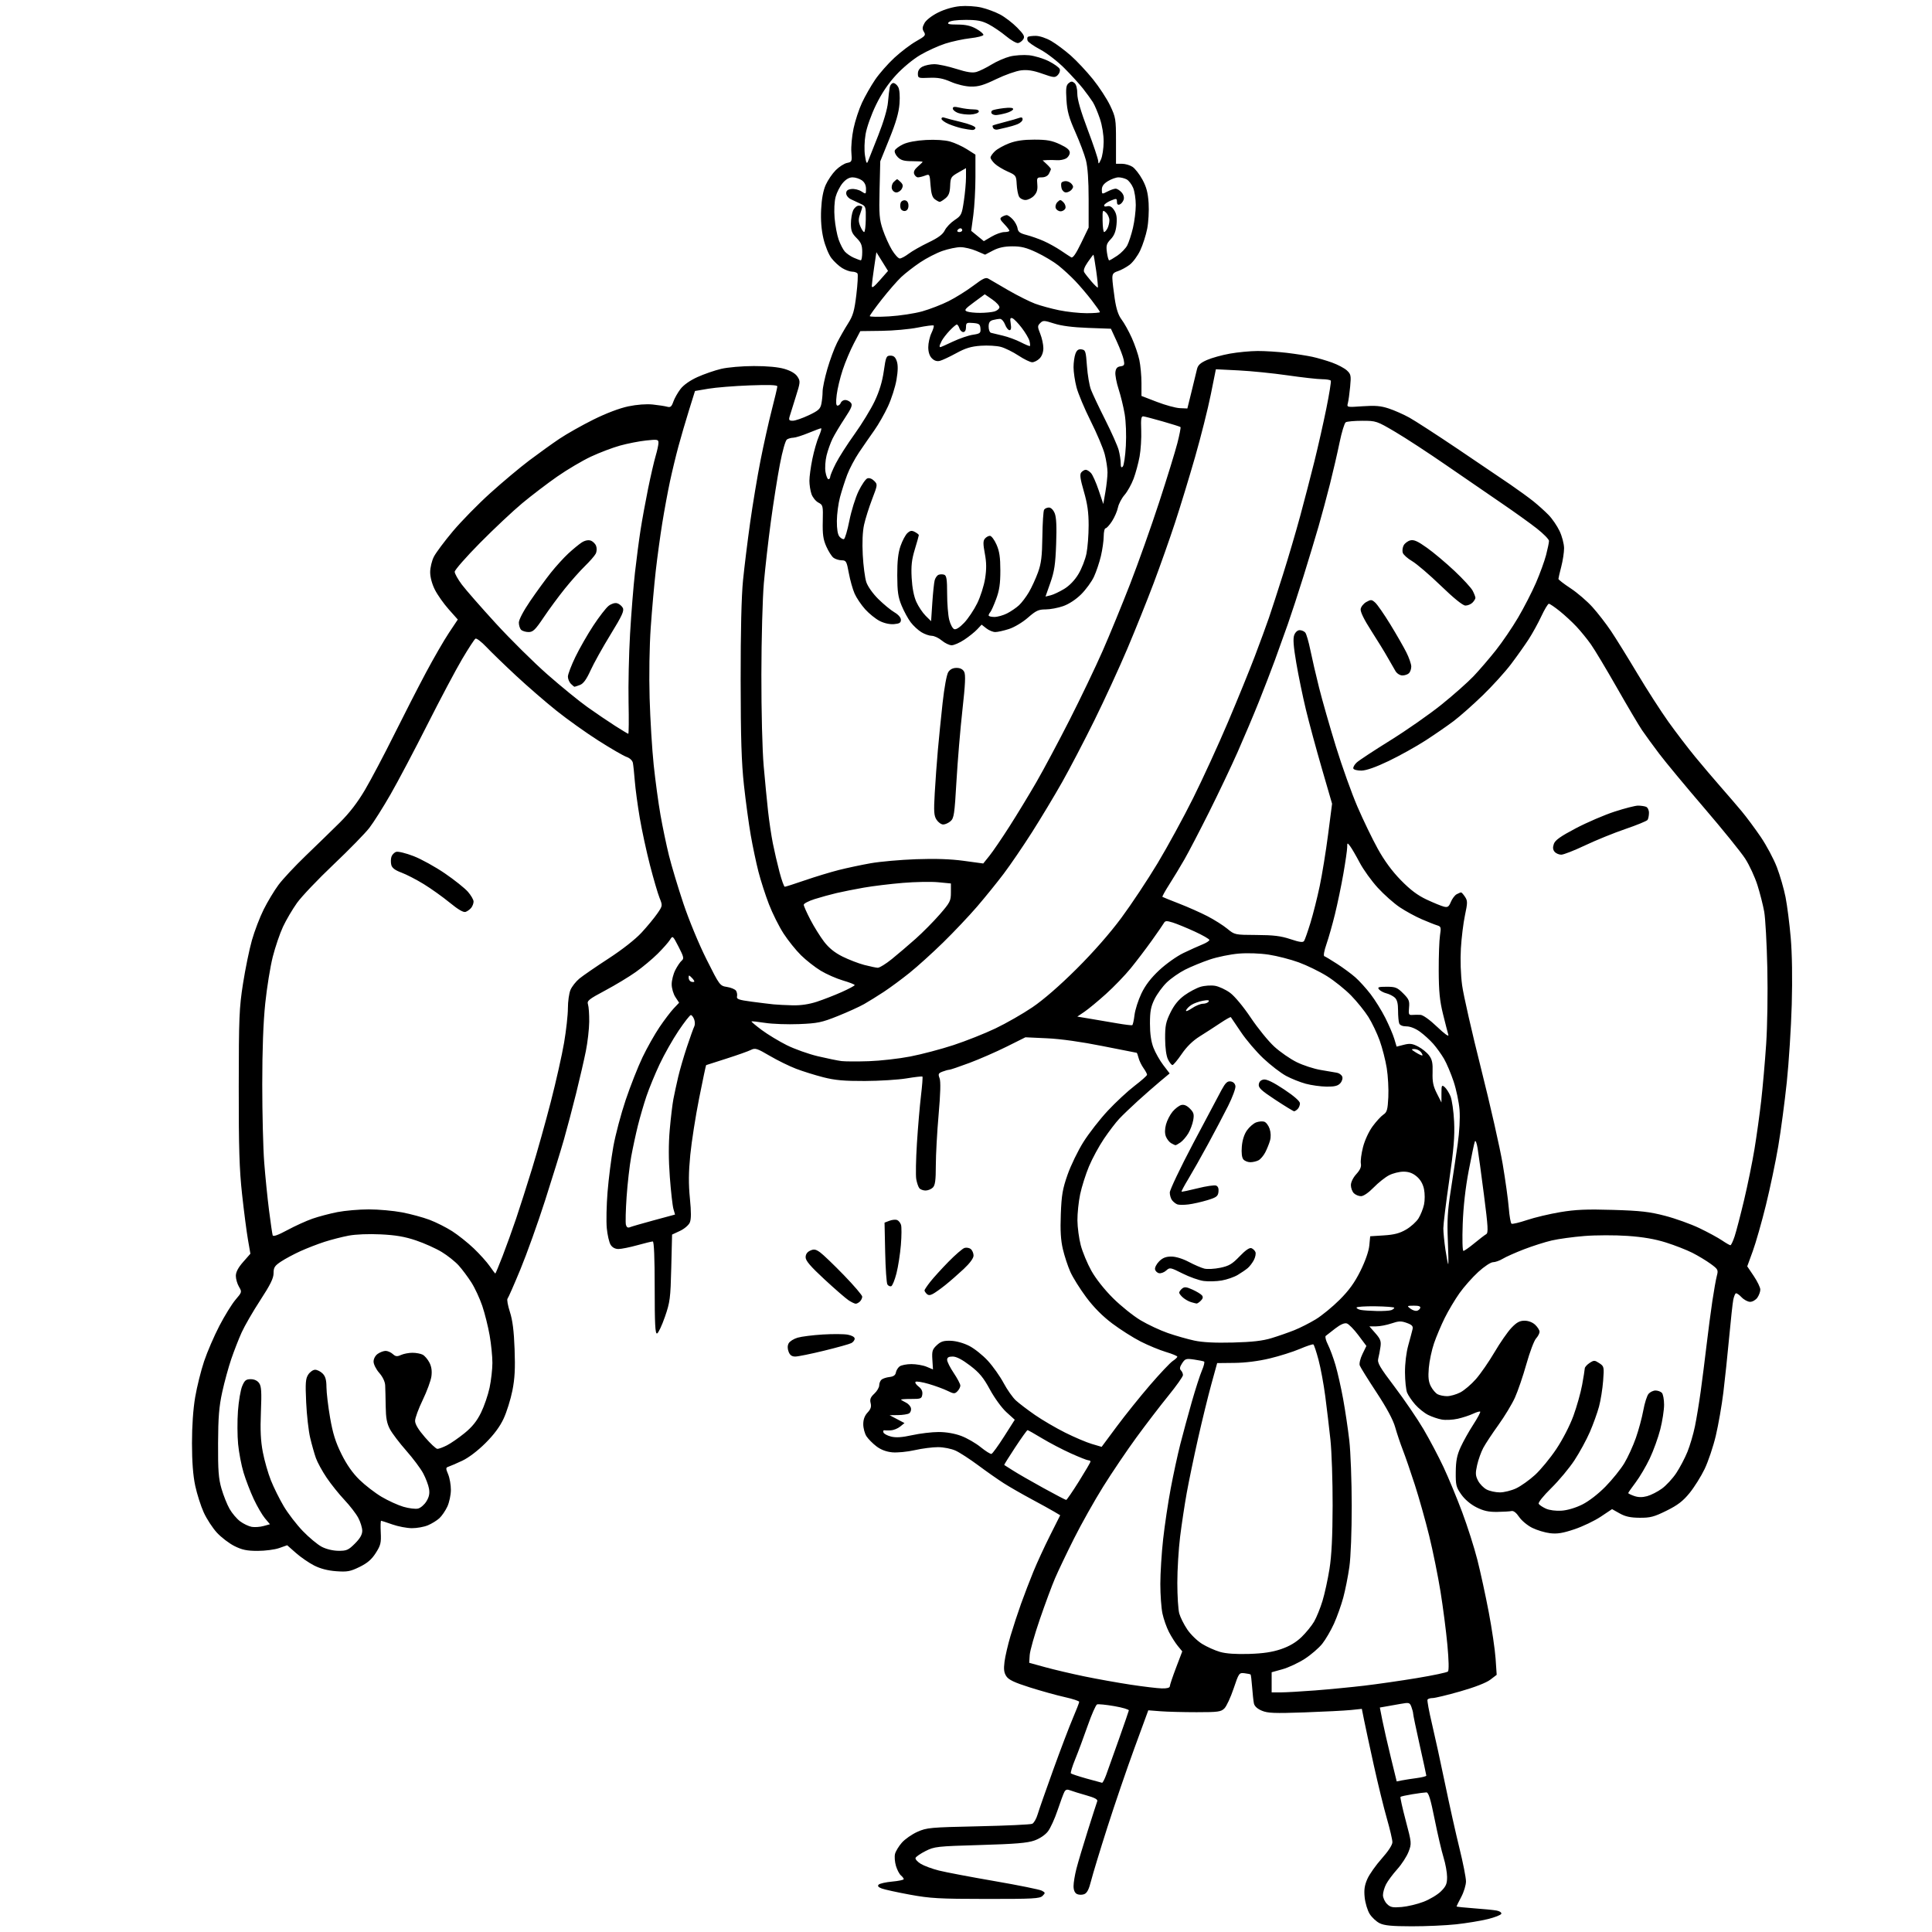 <svg version="1.1" xmlns="http://www.w3.org/2000/svg" xmlns:xlink="http://www.w3.org/1999/xlink" width="1024" height="1024" viewBox="0 0 1024 1024"><path stroke="none" fill="black" fill-rule="evenodd" d="M748.211,1020.977C737.7,1020.96 733.743,1020.581 731.256,1019.355C729.472,1018.476 727.078,1016.244 725.936,1014.396C724.794,1012.548 723.611,1008.63 723.307,1005.689C722.889,1001.632 723.233,999.262 724.733,995.871C725.821,993.412 729.251,988.553 732.355,985.074C735.823,981.187 738.0,977.84 738.0,976.395C738.0,975.101 736.67,969.42 735.045,963.771C733.42,958.122 730.304,945.4 728.12,935.5C725.937,925.6 723.622,914.853 722.977,911.618L721.803,905.736L716.062,906.336C712.904,906.666 701.811,907.235 691.41,907.601C675.432,908.164 671.924,908.024 668.786,906.699C666.377,905.683 664.904,904.318 664.596,902.816C664.335,901.542 663.909,897.652 663.648,894.171C663.388,890.69 663.023,887.696 662.838,887.518C662.652,887.34 661.193,887.038 659.595,886.847C656.771,886.51 656.609,886.738 653.836,894.981C652.266,899.646 650.074,904.371 648.964,905.481C647.151,907.295 645.653,907.5 634.223,907.5C627.225,907.5 618.601,907.275 615.059,907.0L608.617,906.5L601.288,926.5C597.257,937.5 590.797,956.4 586.932,968.5C583.067,980.6 579.187,993.351 578.309,996.835C577.136,1001.493 576.156,1003.381 574.607,1003.967C573.448,1004.405 571.712,1004.351 570.75,1003.847C569.63,1003.26 569.0,1001.759 569.0,999.675C569.0,997.885 569.687,993.738 570.526,990.46C571.366,987.182 574.074,978.103 576.544,970.285C579.015,962.467 581.271,955.457 581.559,954.706C581.931,953.738 580.254,952.827 575.791,951.57C572.331,950.596 568.496,949.407 567.269,948.929C565.578,948.27 564.817,948.476 564.123,949.78C563.62,950.726 562.003,955.1 560.529,959.5C559.056,963.9 556.772,968.916 555.453,970.646C554.012,972.538 551.151,974.472 548.278,975.497C544.552,976.825 538.217,977.354 519.5,977.898C496.628,978.562 495.268,978.712 490.571,981.084C487.86,982.453 485.465,984.105 485.248,984.756C485.031,985.407 486.286,986.811 488.037,987.876C489.788,988.941 494.121,990.541 497.666,991.431C501.211,992.322 514.461,994.836 527.11,997.019C539.759,999.202 551.036,1001.484 552.171,1002.091C554.089,1003.118 554.117,1003.311 552.581,1004.848C551.121,1006.307 547.636,1006.497 522.714,1006.477C497.813,1006.457 493.062,1006.19 482.255,1004.204C475.52,1002.967 468.809,1001.498 467.342,1000.94C465.483,1000.233 464.992,999.608 465.722,998.878C466.297,998.303 469.521,997.582 472.884,997.277C476.248,996.972 479,996.39 479.0,995.984C479.0,995.577 478.327,994.686 477.505,994.004C476.682,993.321 475.498,991.057 474.873,988.972C474.249,986.887 474.028,984.024 474.383,982.609C474.738,981.194 476.369,978.51 478.007,976.645C479.645,974.779 483.351,972.196 486.243,970.905C491.208,968.689 493.002,968.526 518.5,967.975C533.35,967.654 546.223,967.055 547.107,966.644C547.991,966.232 549.275,964.007 549.959,961.698C550.644,959.389 554.367,948.741 558.232,938.035C562.097,927.33 566.776,915.028 568.63,910.697C570.483,906.366 572.0,902.458 572.0,902.012C572.0,901.566 568.549,900.433 564.331,899.495C560.113,898.556 551.788,896.245 545.831,894.359C537.615,891.757 534.607,890.33 533.373,888.447C532.129,886.548 531.904,884.735 532.416,880.732C532.784,877.855 534.222,871.675 535.611,867.0C537,862.325 539.51,854.675 541.188,850.0C542.866,845.325 545.802,837.675 547.712,833.0C549.623,828.325 553.603,819.689 556.558,813.81L561.93,803.12L558.715,801.207C556.947,800.155 551.45,797.122 546.5,794.467C541.55,791.811 535.025,788.059 532.0,786.129C528.975,784.199 522.9,779.941 518.5,776.666C514.1,773.392 508.7,769.887 506.5,768.878C504.254,767.848 500.175,767.034 497.197,767.022C494.281,767.01 488.703,767.726 484.802,768.613C480.901,769.501 475.543,770.018 472.897,769.764C469.724,769.459 466.871,768.376 464.522,766.584C462.562,765.09 460.191,762.695 459.252,761.262C458.313,759.829 457.545,756.96 457.545,754.885C457.545,752.335 458.284,750.327 459.825,748.687C461.513,746.89 461.935,745.59 461.454,743.673C460.951,741.669 461.39,740.543 463.402,738.678C464.831,737.354 466.0,735.365 466,734.258C466,733.151 466.563,731.78 467.25,731.211C467.938,730.642 469.846,730.025 471.491,729.838C473.552,729.605 474.59,728.877 474.826,727.5C475.014,726.4 475.892,724.938 476.775,724.25C477.659,723.563 480.491,723 483.069,723.0C485.647,723.0 489.273,723.635 491.128,724.411L494.5,725.822L494.172,720.659C493.884,716.137 494.174,715.185 496.504,712.998C498.637,710.996 500.106,710.529 503.908,710.645C506.759,710.732 510.652,711.804 513.667,713.331C516.426,714.729 520.901,718.299 523.611,721.264C526.32,724.229 530.069,729.529 531.942,733.042C533.814,736.554 536.73,740.699 538.423,742.252C540.115,743.805 544.669,747.271 548.543,749.954C552.417,752.638 559.617,756.85 564.543,759.313C569.469,761.777 575.838,764.483 578.696,765.327L583.891,766.86L591.92,756.048C596.335,750.101 604.274,740.218 609.56,734.085C614.846,727.952 620.258,722.222 621.586,721.352C622.914,720.482 624.0,719.457 624.0,719.074C624.0,718.692 621.269,717.56 617.931,716.561C614.594,715.561 608.588,713.078 604.585,711.043C600.583,709.009 593.793,704.698 589.496,701.465C584.307,697.559 579.673,692.884 575.696,687.543C572.402,683.119 568.628,677.08 567.31,674.122C565.991,671.164 564.21,665.764 563.353,662.122C562.217,657.298 561.918,652.242 562.251,643.5C562.638,633.359 563.194,630.12 565.836,622.592C567.556,617.692 571.333,609.908 574.231,605.294C577.129,600.68 582.947,593.214 587.161,588.702C591.375,584.191 597.771,578.25 601.374,575.5C604.978,572.75 607.943,570.119 607.963,569.654C607.984,569.189 607.13,567.587 606.066,566.093C605.003,564.6 603.829,562.168 603.458,560.689C603.087,559.21 602.637,558.0 602.459,558.0C602.281,558 594.118,556.391 584.318,554.425C573.122,552.179 562.226,550.651 555.0,550.316L543.5,549.783L533.5,554.766C528.0,557.507 519.132,561.381 513.794,563.375C508.455,565.369 503.647,567.0 503.109,567C502.571,567 500.982,567.437 499.579,567.97C497.343,568.82 497.147,569.256 497.995,571.486C498.645,573.197 498.479,579.517 497.486,590.766C496.674,599.97 496.008,612.08 496.005,617.679C496.001,625.594 495.651,628.207 494.429,629.429C493.564,630.293 491.819,631.0 490.551,631.0C489.283,631.0 487.798,630.438 487.253,629.75C486.707,629.062 485.979,626.925 485.635,625.0C485.29,623.075 485.449,614.525 485.987,606.0C486.526,597.475 487.494,586.108 488.139,580.739C488.784,575.371 489.129,570.812 488.906,570.609C488.683,570.405 484.9,570.836 480.5,571.566C476.1,572.297 466.159,572.918 458.41,572.947C447.433,572.988 442.572,572.555 436.41,570.984C432.059,569.875 425.561,567.849 421.969,566.48C418.377,565.112 412.077,562.019 407.969,559.607C401.207,555.636 400.264,555.34 398.0,556.484C396.625,557.178 390.775,559.252 385.0,561.093C379.225,562.933 374.394,564.483 374.265,564.537C374.136,564.591 372.471,572.48 370.563,582.068C368.656,591.656 366.541,605.176 365.863,612.113C364.959,621.358 364.905,627.498 365.658,635.113C366.391,642.521 366.373,646.217 365.593,648.0C364.989,649.382 362.647,651.362 360.358,652.426L356.216,654.352L355.782,671.926C355.382,688.149 355.124,690.149 352.424,697.941C350.816,702.584 348.938,706.559 348.25,706.775C347.273,707.081 347,701.792 347,682.583C347.0,666.656 346.643,658.0 345.987,658.0C345.43,658.0 341.727,658.9 337.757,660.0C333.788,661.1 329.304,662.0 327.793,662.0C326.028,662.0 324.543,661.196 323.639,659.75C322.865,658.513 321.952,654.56 321.61,650.966C321.268,647.372 321.451,638.731 322.017,631.763C322.583,624.795 323.953,614.011 325.061,607.797C326.17,601.584 329.124,590.425 331.626,583.0C334.129,575.575 338.141,565.395 340.543,560.378C342.946,555.361 347.007,548.161 349.569,544.378C352.131,540.595 355.513,536.142 357.085,534.481L359.944,531.463L357.978,528.481C356.898,526.842 356.01,523.795 356.007,521.71C356.003,519.626 356.867,516.221 357.927,514.143C358.987,512.066 360.519,509.814 361.332,509.139C362.615,508.075 362.396,507.11 359.683,501.849C356.575,495.823 356.546,495.8 355.084,498.142C354.275,499.439 351.337,502.761 348.556,505.524C345.775,508.288 340.575,512.627 337.0,515.168C333.425,517.708 326.097,522.133 320.717,525C312.007,529.642 311.012,530.449 311.651,532.357C312.046,533.536 312.337,537.66 312.297,541.523C312.257,545.385 311.461,552.36 310.528,557.023C309.596,561.685 307.268,571.8 305.356,579.5C303.445,587.2 300.533,598.225 298.885,604.0C297.238,609.775 292.752,624.288 288.916,636.251C285.08,648.214 279.196,664.639 275.841,672.751C272.486,680.863 269.407,687.87 268.998,688.323C268.589,688.775 269.153,691.925 270.25,695.323C271.678,699.743 272.388,705.364 272.746,715.09C273.127,725.432 272.845,730.689 271.569,737.09C270.646,741.715 268.569,748.356 266.954,751.846C264.965,756.14 261.831,760.366 257.258,764.919C253.192,768.966 248.309,772.67 245.0,774.215C241.975,775.628 238.727,777.038 237.783,777.348C236.215,777.863 236.193,778.218 237.533,781.424C238.34,783.355 238.99,787.088 238.978,789.718C238.966,792.348 238.125,796.3 237.11,798.5C236.095,800.7 234.186,803.491 232.868,804.702C231.551,805.914 228.806,807.601 226.768,808.452C224.731,809.304 220.912,809.985 218.282,809.967C215.652,809.949 211.025,809.064 208.0,808.0C204.975,806.936 202.275,806.05 202.0,806.031C201.725,806.011 201.638,808.809 201.808,812.248C202.079,817.753 201.762,819.053 199.157,823.128C196.972,826.546 194.728,828.475 190.569,830.51C185.647,832.918 184.095,833.204 178.22,832.78C173.763,832.459 169.816,831.439 166.5,829.752C163.75,828.353 159.41,825.365 156.855,823.112L152.21,819.015L147.979,820.507C145.652,821.328 140.518,822.0 136.571,822.0C130.883,822.0 128.331,821.471 124.279,819.452C121.467,818.051 117.282,814.86 114.98,812.362C112.677,809.864 109.527,805.028 107.979,801.614C106.432,798.201 104.402,791.829 103.468,787.454C102.321,782.079 101.766,774.799 101.757,765.0C101.748,755.837 102.372,746.819 103.451,740.5C104.39,735.0 106.518,726.45 108.179,721.5C109.841,716.55 113.486,708.099 116.279,702.721C119.073,697.342 122.925,691.111 124.839,688.875C128.258,684.881 128.29,684.76 126.659,682.001C125.747,680.456 125,677.862 125,676.236C125,674.233 126.242,671.869 128.858,668.891L132.717,664.5L131.414,657.0C130.697,652.875 129.298,642.075 128.305,633.0C126.857,619.761 126.508,608.497 126.541,576.0C126.578,539.194 126.784,534.206 128.803,521.318C130.026,513.518 132.152,503.168 133.529,498.318C134.907,493.468 137.713,486.135 139.767,482.023C141.82,477.911 145.34,472.061 147.59,469.023C149.839,465.985 156.364,459.0 162.089,453.5C167.814,448.0 175.908,440.125 180.075,436.0C185.223,430.905 189.523,425.319 193.485,418.58C196.692,413.124 203.586,400.074 208.805,389.58C214.023,379.086 221.653,364.2 225.759,356.5C229.866,348.8 235.345,339.32 237.934,335.434L242.642,328.367L237.813,322.934C235.157,319.945 231.863,315.274 230.492,312.554C228.978,309.548 228,305.903 228,303.264C228,300.875 228.883,297.189 229.963,295.072C231.043,292.956 235.573,286.886 240.031,281.585C244.488,276.284 253.392,267.199 259.818,261.398C266.243,255.596 275.55,247.794 280.5,244.06C285.45,240.326 292.65,235.155 296.5,232.568C300.35,229.982 308.45,225.408 314.5,222.404C321.295,219.03 328.367,216.345 333.0,215.38C337.612,214.419 342.618,214.042 346.0,214.401C349.025,214.722 352.455,215.251 353.623,215.576C355.347,216.056 355.959,215.557 356.877,212.922C357.499,211.138 359.199,208.116 360.655,206.208C362.306,204.043 365.693,201.654 369.658,199.855C373.155,198.27 378.824,196.311 382.258,195.501C385.752,194.678 393.373,194.023 399.568,194.015C406.663,194.005 412.498,194.553 415.821,195.54C419.184,196.538 421.594,197.976 422.679,199.632C424.269,202.06 424.224,202.587 421.759,210.343C420.333,214.829 418.874,219.512 418.516,220.75C417.974,222.623 418.253,223 420.183,222.999C421.457,222.999 425.246,221.699 428.603,220.111C433.811,217.647 434.8,216.75 435.353,213.987C435.709,212.207 436,209.282 436,207.487C436,205.692 437.131,200.323 438.512,195.554C439.894,190.786 442.206,184.548 443.649,181.693C445.093,178.837 447.706,174.25 449.457,171.5C452.123,167.312 452.842,164.834 453.878,156.248C454.558,150.609 454.838,145.546 454.499,144.998C454.159,144.449 452.896,143.998 451.691,143.996C450.486,143.994 448.09,143.133 446.366,142.081C444.642,141.03 442.069,138.645 440.647,136.782C439.215,134.905 437.337,130.294 436.436,126.446C435.349,121.806 434.946,116.678 435.222,111.0C435.495,105.381 436.32,100.971 437.655,97.989C438.767,95.508 441.156,91.997 442.966,90.188C444.775,88.379 447.469,86.656 448.952,86.36C451.533,85.843 451.632,85.597 451.24,80.66C451.015,77.822 451.534,72.167 452.394,68.094C453.254,64.021 455.278,57.866 456.892,54.416C458.506,50.967 461.623,45.501 463.817,42.27C466.011,39.038 470.605,33.803 474.026,30.637C477.446,27.47 482.648,23.523 485.585,21.865C490.395,19.151 490.804,18.66 489.714,16.914C488.744,15.361 488.801,14.431 490.002,12.238C490.871,10.65 493.883,8.308 497.174,6.662C500.638,4.93 505.17,3.614 508.806,3.284C512.127,2.983 517.138,3.296 520.132,3.993C523.084,4.68 527.587,6.357 530.138,7.719C532.689,9.081 536.73,12.187 539.118,14.621C542.697,18.267 543.27,19.349 542.373,20.773C541.775,21.723 540.552,22.644 539.656,22.821C538.76,22.997 535.883,21.358 533.263,19.179C530.643,16.999 526.475,14.163 524.0,12.875C520.408,11.006 517.941,10.536 511.773,10.544C507.029,10.55 503.574,11.026 502.823,11.777C501.859,12.741 502.86,13.003 507.55,13.016C511.841,13.028 514.599,13.656 517.443,15.266C519.612,16.495 521.313,17.95 521.224,18.5C521.134,19.05 518.01,19.843 514.281,20.263C510.551,20.682 504.575,21.968 501.0,23.119C497.425,24.27 491.51,26.956 487.855,29.089C484.011,31.33 478.577,35.819 474.968,39.732C470.759,44.296 467.284,49.464 464.299,55.602C461.768,60.804 459.404,67.445 458.78,71.102C458.142,74.843 458.012,79.576 458.466,82.5C459.076,86.425 459.416,87.07 460.046,85.5C460.488,84.4 462.941,78.204 465.499,71.731C468.34,64.538 470.338,57.733 470.637,54.231C470.906,51.079 471.331,47.487 471.582,46.25C471.833,45.012 472.689,44 473.484,44C474.279,44 475.451,44.974 476.087,46.163C476.794,47.484 477.055,50.893 476.756,54.913C476.402,59.672 474.918,64.831 471.41,73.5L466.553,85.5L466.191,100.528C465.874,113.706 466.085,116.315 467.907,121.725C469.051,125.119 471.223,129.944 472.736,132.448C474.248,134.951 476.121,137 476.898,137C477.675,137 479.797,135.866 481.614,134.481C483.43,133.095 488.156,130.409 492.115,128.512C497.299,126.028 499.715,124.234 500.746,122.105C501.534,120.479 503.878,118.023 505.957,116.647C509.535,114.279 509.795,113.745 510.868,106.533C511.49,102.345 512,96.713 512,94.017L512.0,89.116L507.893,91.449C504.054,93.629 503.774,94.09 503.598,98.516C503.455,102.117 502.855,103.699 501.094,105.125C499.82,106.156 498.464,107 498.08,107C497.696,107 496.542,106.385 495.515,105.634C494.155,104.64 493.528,102.621 493.208,98.203C492.777,92.24 492.728,92.153 490.32,93.069C488.972,93.581 487.272,94 486.542,94C485.812,94 484.912,93.214 484.544,92.253C484.088,91.066 484.696,89.798 486.437,88.301C487.846,87.088 489,85.946 489,85.762C489.0,85.579 486.521,85.429 483.492,85.429C479.205,85.429 477.512,84.956 475.853,83.298C474.681,82.126 473.968,80.525 474.269,79.741C474.57,78.957 476.545,77.488 478.658,76.477C481.046,75.335 485.629,74.471 490.764,74.194C495.76,73.924 500.808,74.246 503.53,75.008C506.007,75.702 510.05,77.549 512.516,79.113L517.0,81.956L517.0,93.819C517.0,100.344 516.495,109.433 515.878,114.017L514.756,122.353L518.105,125.086L521.453,127.819L525.565,125.409C527.826,124.084 530.874,123.0 532.338,123.0C533.802,123.0 535.0,122.687 535.0,122.305C535.0,121.922 533.77,120.326 532.268,118.757C529.976,116.366 529.775,115.754 531.018,114.968C531.833,114.452 532.984,114.024 533.576,114.015C534.167,114.007 535.618,115.029 536.799,116.286C537.981,117.544 539.114,119.663 539.317,120.995C539.61,122.913 540.603,123.652 544.093,124.546C546.517,125.167 550.622,126.616 553.217,127.766C555.811,128.917 559.861,131.163 562.217,132.759C564.572,134.354 567.065,135.989 567.756,136.392C568.626,136.9 570.238,134.588 573.006,128.865L577.0,120.606L577.0,105.513C577.0,95.602 576.506,88.522 575.56,84.891C574.768,81.85 572.23,75.118 569.921,69.931C566.555,62.372 565.627,59.005 565.245,52.969C564.858,46.851 565.072,45.185 566.384,44.096C567.679,43.022 568.298,43.003 569.5,44C570.423,44.766 571.0,46.96 571.0,49.702C571.0,52.672 572.835,59.017 576.5,68.722C579.525,76.733 582.037,84.235 582.081,85.393C582.149,87.151 582.39,87.003 583.536,84.5C584.292,82.85 584.93,78.673 584.955,75.218C584.982,71.423 584.19,66.533 582.954,62.863C581.828,59.522 580.157,55.599 579.24,54.144C578.323,52.69 575.988,49.475 574.053,47.0C572.117,44.525 567.598,39.575 564.011,36.0C560.424,32.425 554.727,28.037 551.351,26.248C547.975,24.459 544.971,22.366 544.675,21.596C544.38,20.826 544.407,19.927 544.736,19.598C545.064,19.269 546.946,19.004 548.917,19.008C550.997,19.013 554.479,20.166 557.218,21.758C559.813,23.266 564.478,26.75 567.584,29.5C570.691,32.25 575.955,37.875 579.283,42.0C582.61,46.125 586.721,52.425 588.416,56.0C591.335,62.153 591.5,63.149 591.5,74.65L591.5,86.8L594.633,86.8C596.355,86.8 598.876,87.528 600.233,88.417C601.59,89.306 603.966,92.358 605.512,95.2C607.632,99.095 608.439,102.164 608.793,107.677C609.051,111.699 608.711,117.804 608.036,121.245C607.362,124.685 605.694,129.866 604.329,132.757C602.965,135.648 600.42,139.078 598.674,140.379C596.928,141.68 594.15,143.183 592.5,143.718C590.047,144.513 589.514,145.22 589.578,147.595C589.62,149.193 590.183,154.017 590.827,158.315C591.651,163.814 592.734,167.095 594.48,169.385C595.845,171.174 598.266,175.532 599.86,179.069C601.454,182.606 603.262,187.885 603.879,190.799C604.495,193.714 605,199.194 605.0,202.977L605.0,209.855L613.168,213.005C617.661,214.737 623.135,216.232 625.333,216.327L629.329,216.5L631.552,207.5C632.775,202.55 634.068,197.23 634.425,195.677C634.916,193.544 636.199,192.357 639.673,190.82C642.203,189.701 647.698,188.175 651.886,187.428C656.074,186.681 662.662,186.054 666.526,186.035C670.391,186.016 677.366,186.456 682.026,187.012C686.687,187.569 692.75,188.511 695.5,189.106C698.25,189.7 702.975,191.077 706.0,192.166C709.025,193.254 712.561,195.125 713.858,196.322C716.018,198.318 716.164,199.044 715.602,205.0C715.265,208.575 714.719,212.494 714.389,213.709C713.795,215.893 713.884,215.911 722.225,215.322C728.848,214.855 731.827,215.111 736.081,216.513C739.061,217.495 743.975,219.671 747.0,221.349C750.025,223.027 761.5,230.456 772.5,237.858C783.5,245.26 796.1,253.788 800.5,256.81C804.9,259.831 810.45,263.87 812.833,265.786C815.216,267.702 818.764,270.896 820.718,272.885C822.672,274.873 825.331,278.75 826.626,281.5C827.921,284.25 828.985,288.318 828.99,290.54C828.996,292.762 828.325,297.171 827.5,300.339C826.675,303.506 826.0,306.43 826.0,306.837C826.0,307.243 828.898,309.481 832.439,311.809C835.98,314.138 841.199,318.621 844.035,321.771C846.872,324.922 851.305,330.65 853.886,334.5C856.467,338.35 862.745,348.475 867.837,357.0C872.929,365.525 880.337,377.033 884.298,382.573C888.259,388.113 894.618,396.438 898.43,401.073C902.241,405.708 908.325,412.875 911.95,417.0C915.575,421.125 920.606,426.975 923.13,430.0C925.654,433.025 930.197,439.142 933.226,443.593C936.255,448.044 940.098,455.244 941.766,459.593C943.433,463.942 945.508,471.1 946.376,475.5C947.244,479.9 948.479,489.575 949.12,497.0C949.852,505.484 950.053,518.675 949.66,532.5C949.316,544.6 948.133,563.088 947.032,573.585C945.93,584.081 943.893,599.381 942.504,607.585C941.115,615.788 938.161,629.861 935.94,638.857C933.718,647.853 930.589,658.808 928.986,663.2L926.072,671.186L929.536,676.33C931.441,679.159 933.0,682.392 933.0,683.514C933.0,684.637 932.299,686.555 931.443,687.777C930.587,689 928.866,690.0 927.618,690.0C926.37,690.0 924.305,688.889 923.029,687.531C921.753,686.173 920.383,685.263 919.984,685.51C919.585,685.757 918.988,687.311 918.657,688.963C918.327,690.616 917.357,699.513 916.502,708.734C915.648,717.955 914.26,731.125 913.419,738.0C912.578,744.875 910.776,755.207 909.414,760.96C908.052,766.714 905.383,774.651 903.484,778.599C901.586,782.547 897.992,788.282 895.498,791.343C892.007,795.629 889.2,797.78 883.283,800.704C876.678,803.968 874.681,804.493 869.036,804.447C864.143,804.407 861.448,803.818 858.448,802.131L854.423,799.87L848.439,803.865C845.148,806.063 838.866,809.067 834.478,810.54C828.32,812.607 825.379,813.086 821.588,812.637C818.886,812.317 814.612,811.031 812.089,809.778C809.567,808.525 806.449,805.925 805.16,804.0C803.696,801.813 802.195,800.643 801.159,800.881C800.246,801.091 796.8,801.297 793.5,801.338C788.963,801.395 786.281,800.797 782.5,798.886C779.419,797.329 776.349,794.721 774.5,792.092C771.772,788.212 771.508,787.129 771.583,780.162C771.647,774.227 772.232,771.26 774.179,767.0C775.561,763.975 778.564,758.615 780.851,755.088C783.138,751.561 784.798,748.465 784.54,748.207C784.282,747.949 782.572,748.45 780.74,749.319C778.908,750.189 775.247,751.384 772.604,751.977C769.962,752.569 766.158,752.755 764.15,752.391C762.143,752.027 758.882,750.917 756.905,749.924C754.928,748.93 751.861,746.466 750.088,744.448C748.316,742.429 746.385,739.59 745.797,738.139C745.209,736.688 744.703,731.9 744.673,727.5C744.639,722.683 745.336,716.914 746.425,713.0C747.419,709.425 748.438,705.59 748.689,704.477C749.047,702.892 748.381,702.178 745.609,701.176C742.636,700.1 741.342,700.144 737.501,701.448C734.987,702.302 731.324,703.0 729.361,703.0L725.793,703.0L728.988,706.639C731.669,709.693 732.101,710.86 731.672,713.889C731.391,715.875 730.86,718.671 730.492,720.102C729.924,722.314 731.231,724.563 739.212,735.102C744.375,741.921 751.246,752.0 754.481,757.5C757.716,763.0 762.499,772.063 765.111,777.641C767.722,783.218 772.15,793.896 774.951,801.369C777.752,808.843 781.39,820.254 783.036,826.729C784.682,833.203 787.397,845.7 789.07,854.5C790.743,863.3 792.373,874.367 792.694,879.094L793.276,887.688L789.846,890.304C787.746,891.905 781.601,894.293 774,896.46C767.17,898.407 760.578,900.0 759.351,900.0C758.123,900.0 756.893,900.364 756.618,900.809C756.343,901.254 757.394,906.991 758.954,913.559C760.514,920.126 763.65,934.5 765.923,945.5C768.196,956.5 771.619,971.825 773.528,979.556C775.438,987.287 777.0,995.208 777.0,997.157C777.0,999.107 775.875,1002.818 774.5,1005.404C773.125,1007.99 772.0,1010.259 772.0,1010.447C772.0,1010.634 776.163,1011.084 781.25,1011.446C786.337,1011.808 791.761,1012.347 793.303,1012.643C794.845,1012.94 795.935,1013.704 795.727,1014.341C795.519,1014.978 792.269,1016.254 788.507,1017.176C784.744,1018.098 777.223,1019.335 771.793,1019.926C766.364,1020.517 755.752,1020.99 748.211,1020.977zM742.862,1010.758C745.963,1010.501 751.2,1009.254 754.5,1007.986C757.8,1006.718 761.962,1004.222 763.75,1002.44C766.429,999.769 766.998,998.436 766.987,994.85C766.98,992.457 766.136,987.8 765.112,984.5C764.088,981.2 761.963,972.087 760.39,964.25C758.22,953.436 757.165,950.001 756.015,950.006C755.182,950.009 751.851,950.445 748.614,950.976C745.376,951.506 742.531,952.135 742.292,952.375C742.052,952.614 743.298,958.258 745.06,964.917C748.225,976.882 748.243,977.075 746.559,981.484C745.623,983.937 742.929,988.094 740.574,990.722C738.218,993.35 735.551,996.94 734.646,998.7C733.74,1000.461 733.0,1003.048 733.0,1004.45C733.0,1005.853 733.95,1007.95 735.112,1009.112C736.902,1010.902 738.084,1011.153 742.862,1010.758zM584.114,944.909C584.452,944.959 585.432,943.087 586.291,940.75C587.151,938.413 590.162,929.975 592.983,922.0C595.804,914.025 598.199,907.083 598.306,906.573C598.413,906.063 594.936,905.032 590.581,904.281C586.225,903.53 582.125,903.122 581.469,903.373C580.814,903.625 578.575,908.706 576.493,914.665C574.412,920.624 571.433,928.621 569.873,932.436C568.314,936.25 567.29,939.624 567.599,939.932C567.907,940.241 571.611,941.466 575.83,942.656C580.048,943.845 583.776,944.859 584.114,944.909zM743,943.65C744.496,943.351 748.033,942.799 750.86,942.424C753.687,942.049 755.99,941.463 755.979,941.121C755.967,940.78 754.395,933.525 752.484,925.0C750.574,916.475 749.008,908.967 749.005,908.315C749.002,907.663 748.581,906.028 748.069,904.681C747.189,902.367 746.873,902.28 742.319,903.092C739.669,903.565 736.115,904.194 734.423,904.489L731.346,905.026L732.676,911.763C733.407,915.468 735.417,924.281 737.143,931.347L740.281,944.194L743,943.65zM678.8,897.0C681.44,897.0 689.653,896.532 697.05,895.96C704.448,895.388 716.125,894.258 723.0,893.449C729.875,892.639 742.475,890.824 751.0,889.414C759.525,888.004 766.921,886.441 767.436,885.94C768.016,885.375 767.904,879.993 767.141,871.764C766.465,864.469 764.82,851.75 763.486,843.5C762.152,835.25 759.457,821.975 757.498,814.0C755.538,806.025 752.122,793.885 749.907,787.021C747.693,780.158 744.823,771.833 743.53,768.521C742.237,765.21 740.419,759.8 739.49,756.5C738.37,752.524 735.026,746.284 729.574,738.0C725.049,731.125 721.054,724.703 720.697,723.729C720.331,722.733 720.959,720.079 722.132,717.665L724.217,713.373L719.986,707.715C717.659,704.603 714.903,701.787 713.862,701.456C712.613,701.06 710.531,701.96 707.735,704.106C705.406,705.893 703.126,707.672 702.669,708.059C702.212,708.446 702.724,710.503 703.807,712.631C704.889,714.759 706.701,719.65 707.832,723.5C708.963,727.35 710.791,735.45 711.894,741.5C712.997,747.55 714.467,757.45 715.161,763.5C715.855,769.55 716.431,785.075 716.441,798.0C716.452,811.72 715.932,825.246 715.19,830.5C714.491,835.45 713.034,842.78 711.952,846.789C710.87,850.797 708.654,857.013 707.027,860.601C705.4,864.19 702.61,868.968 700.827,871.219C699.044,873.47 694.866,877.07 691.542,879.22C688.219,881.369 682.913,883.847 679.75,884.728L674.0,886.328L674.0,891.664L674.0,897.0L678.8,897.0zM615.75,894.888C618.527,894.961 620.011,894.567 620.033,893.75C620.051,893.062 621.542,888.623 623.345,883.883L626.625,875.267L624.256,872.383C622.953,870.798 620.844,867.475 619.568,865.0C618.292,862.525 616.743,858.115 616.124,855.201C615.506,852.286 615.0,845.242 615.0,839.546C615.0,833.851 615.667,823.176 616.482,815.825C617.297,808.474 619.102,796.394 620.493,788.98C621.883,781.566 624.169,771.0 625.571,765.5C626.974,760.0 629.707,749.936 631.645,743.135C633.584,736.334 636.01,728.81 637.037,726.414C638.064,724.019 638.588,721.878 638.202,721.657C637.816,721.436 635.426,720.954 632.891,720.587C628.661,719.975 628.14,720.137 626.548,722.567C625.293,724.482 625.116,725.516 625.907,726.307C626.508,726.908 627.0,728.039 627.0,728.819C627.0,729.6 623.513,734.53 619.25,739.775C614.987,745.02 607.368,754.968 602.318,761.881C597.268,768.795 589.335,780.539 584.69,787.979C580.044,795.42 573.085,807.806 569.225,815.504C565.365,823.202 560.855,832.65 559.203,836.5C557.551,840.35 553.91,850.159 551.113,858.298C548.315,866.436 545.907,874.945 545.763,877.205L545.5,881.314L554.0,883.655C558.675,884.943 567.993,887.131 574.707,888.518C581.421,889.904 592.446,891.879 599.207,892.907C605.968,893.935 613.413,894.827 615.75,894.888zM662.0,876.614C669.527,876.378 674.34,875.658 679.0,874.069C683.413,872.564 686.89,870.512 689.83,867.676C692.211,865.379 695.209,861.7 696.492,859.5C697.775,857.3 699.777,852.373 700.941,848.551C702.105,844.729 703.778,837.079 704.658,831.551C705.775,824.531 706.276,814.413 706.32,798.0C706.354,785.075 705.826,769.325 705.147,763.0C704.468,756.675 703.238,746.325 702.412,740.0C701.587,733.675 699.981,725.008 698.843,720.74C697.706,716.471 696.481,712.797 696.121,712.575C695.761,712.352 692.533,713.422 688.948,714.952C685.362,716.481 678.17,718.753 672.964,720.001C667.005,721.429 660.097,722.305 654.311,722.366L645.122,722.464L642.012,733.766C640.301,739.983 637.127,752.941 634.958,762.564C632.789,772.186 630.104,785.109 628.991,791.28C627.879,797.451 626.3,807.887 625.484,814.47C624.668,821.054 624.003,832.079 624.006,838.97C624.009,845.862 624.471,853.155 625.033,855.177C625.594,857.2 627.504,861.012 629.277,863.648C631.05,866.285 634.588,869.726 637.139,871.296C639.69,872.866 643.965,874.779 646.639,875.547C649.846,876.468 655.074,876.831 662.0,876.614zM179.368,821.956C183.716,821.995 184.65,821.586 188.118,818.118C190.832,815.404 192.0,813.368 192.0,811.353C192.0,809.767 191.048,806.677 189.884,804.485C188.72,802.293 185.431,798.025 182.574,795.0C179.717,791.975 175.471,786.678 173.138,783.228C170.805,779.779 168.235,775.082 167.427,772.792C166.618,770.502 165.255,765.674 164.398,762.064C163.54,758.454 162.585,750.007 162.275,743.294C161.798,732.943 161.966,730.701 163.379,728.544C164.296,727.145 165.936,726.0 167.023,726.0C168.11,726.0 169.9,726.9 171.0,728.0C172.481,729.481 173.008,731.362 173.031,735.25C173.049,738.138 173.914,745.417 174.955,751.426C176.391,759.719 177.842,764.359 180.977,770.685C183.746,776.273 186.891,780.762 190.524,784.308C193.503,787.217 198.767,791.277 202.22,793.329C205.674,795.382 210.894,797.764 213.819,798.622C216.745,799.48 220.246,799.904 221.6,799.564C222.954,799.224 224.946,797.496 226.026,795.723C227.452,793.383 227.822,791.541 227.375,789.0C227.036,787.075 225.649,783.422 224.293,780.883C222.936,778.343 218.897,772.943 215.316,768.883C211.735,764.822 207.846,759.7 206.675,757.5C205.054,754.458 204.516,751.584 204.428,745.5C204.364,741.1 204.242,736.053 204.156,734.285C204.06,732.3 202.852,729.762 201.0,727.653C199.337,725.759 198.0,723.095 198.0,721.675C198.0,720.162 198.91,718.476 200.223,717.557C201.445,716.701 203.322,716.0 204.394,716.0C205.466,716.0 207.167,716.746 208.175,717.659C209.68,719.02 210.464,719.11 212.551,718.159C213.95,717.521 216.678,717.0 218.613,717.0C220.548,717.0 222.997,717.463 224.055,718.03C225.114,718.596 226.71,720.472 227.602,722.198C228.711,724.341 229.044,726.661 228.654,729.51C228.339,731.804 226.263,737.442 224.041,742.038C221.818,746.634 220.0,751.597 220.0,753.067C220.0,754.857 221.736,757.744 225.25,761.798C228.137,765.13 231.08,767.888 231.79,767.928C232.499,767.967 234.781,767.132 236.861,766.071C238.941,765.01 243.172,762.082 246.262,759.564C250.283,756.289 252.753,753.211 254.947,748.743C256.633,745.31 258.677,739.35 259.489,735.5C260.301,731.65 260.973,725.746 260.983,722.381C260.992,719.016 260.336,712.453 259.524,707.797C258.712,703.142 256.954,696.101 255.618,692.15C254.281,688.2 251.683,682.612 249.845,679.734C248.007,676.855 244.988,672.814 243.138,670.754C241.288,668.693 237.233,665.464 234.127,663.577C231.022,661.691 224.885,658.935 220.49,657.453C214.561,655.453 209.739,654.624 201.797,654.24C195.399,653.93 188.561,654.201 184.797,654.913C181.334,655.568 175.575,657.047 172.0,658.198C168.425,659.35 162.681,661.574 159.237,663.141C155.792,664.707 151.179,667.176 148.987,668.628C145.588,670.877 145.0,671.787 145.0,674.799C145.0,677.488 143.312,680.922 137.94,689.16C134.057,695.115 129.614,702.803 128.066,706.244C126.518,709.685 124.052,716.004 122.585,720.286C121.118,724.569 118.961,732.444 117.792,737.786C116.102,745.505 115.648,751.094 115.583,765.0C115.515,779.354 115.839,783.669 117.385,789.0C118.422,792.575 120.344,797.397 121.657,799.716C122.97,802.035 125.497,805.015 127.272,806.338C129.048,807.662 131.793,808.975 133.374,809.257C134.955,809.539 137.786,809.346 139.664,808.827L143.08,807.884L140.436,804.741C138.982,803.013 136.309,798.427 134.496,794.55C132.684,790.672 130.25,784.35 129.089,780.5C127.927,776.65 126.629,769.856 126.203,765.403C125.777,760.949 125.741,753.048 126.121,747.844C126.502,742.641 127.507,736.722 128.355,734.692C129.647,731.601 130.386,731.0 132.892,731.0C134.799,731.0 136.42,731.762 137.355,733.097C138.539,734.787 138.72,737.749 138.287,748.347C137.893,757.985 138.163,763.676 139.299,769.64C140.151,774.117 142.081,780.867 143.588,784.64C145.094,788.413 148.166,794.598 150.414,798.385C152.661,802.172 157.2,808.07 160.5,811.493C163.8,814.915 168.3,818.66 170.5,819.814C172.908,821.076 176.438,821.929 179.368,821.956zM827.635,800.694C830.738,800.489 835.092,799.196 838.635,797.427C842.148,795.674 847.107,791.837 851.0,787.861C854.575,784.209 859.04,778.659 860.923,775.526C862.806,772.394 865.556,766.381 867.035,762.165C868.514,757.949 870.293,751.35 870.99,747.5C871.686,743.65 872.943,739.712 873.783,738.75C874.623,737.788 876.275,737.0 877.455,737.0C878.635,737.0 880.14,737.54 880.8,738.2C881.46,738.86 882.0,741.713 882.0,744.54C882.0,747.367 881.093,753.24 879.984,757.59C878.875,761.941 876.369,768.875 874.415,773.0C872.461,777.125 869.093,782.843 866.931,785.707C864.769,788.571 863.0,791.114 863.0,791.359C863.0,791.604 864.416,792.298 866.147,792.901C868.316,793.657 870.442,793.689 872.992,793.002C875.027,792.454 878.556,790.656 880.834,789.005C883.113,787.355 886.544,783.641 888.46,780.752C890.376,777.863 893.04,772.797 894.381,769.493C895.722,766.189 897.509,760.114 898.352,755.993C899.196,751.872 900.567,743.55 901.4,737.5C902.232,731.45 903.63,720.425 904.506,713.0C905.382,705.575 906.771,695.0 907.594,689.5C908.417,684.0 909.485,678.015 909.967,676.2C910.793,673.09 910.603,672.724 906.672,669.856C904.377,668.182 900.025,665.557 897.0,664.023C893.975,662.49 887.678,660.03 883.007,658.557C877.13,656.704 870.85,655.625 862.613,655.052C856.067,654.598 845.805,654.62 839.809,655.102C833.812,655.584 826.007,656.65 822.465,657.472C818.923,658.293 812.307,660.399 807.763,662.151C803.218,663.903 798.15,666.159 796.5,667.164C794.85,668.17 792.524,668.994 791.331,668.996C790.118,668.998 786.672,671.275 783.52,674.156C780.417,676.991 775.934,682.054 773.556,685.406C771.179,688.758 767.669,694.65 765.757,698.5C763.845,702.35 761.283,708.415 760.063,711.977C758.843,715.54 757.598,721.413 757.294,725.029C756.877,730.003 757.142,732.374 758.382,734.772C759.283,736.515 760.886,738.404 761.945,738.97C763.003,739.537 765.266,740.0 766.974,740.0C768.682,740.0 771.813,739.116 773.932,738.035C776.051,736.954 779.814,733.749 782.295,730.913C784.775,728.077 789.204,721.67 792.136,716.676C795.068,711.681 799.092,705.885 801.078,703.797C803.854,700.88 805.464,700.0 808.031,700.0C810.084,700.0 812.263,700.838 813.686,702.174C814.958,703.37 816.0,705.029 816.0,705.86C816.0,706.691 815.156,708.3 814.124,709.436C813.092,710.571 810.792,716.675 809.014,723.0C807.235,729.325 804.504,737.322 802.944,740.77C801.384,744.219 797.439,750.744 794.179,755.27C790.918,759.797 787.309,765.266 786.158,767.424C785.007,769.582 783.547,773.664 782.914,776.494C781.938,780.854 782.012,782.123 783.398,784.803C784.298,786.543 786.354,788.649 787.967,789.483C789.581,790.317 792.728,791.0 794.961,791.0C797.195,791.0 801.079,790.033 803.593,788.851C806.107,787.669 810.606,784.471 813.591,781.743C816.575,779.016 821.644,772.857 824.854,768.057C828.236,763.002 832.061,755.58 833.946,750.415C835.736,745.512 837.815,738.125 838.566,734.0C839.316,729.875 839.946,725.948 839.965,725.273C839.984,724.598 841.125,723.309 842.5,722.408C844.825,720.885 845.185,720.891 847.635,722.497C850.198,724.176 850.255,724.433 849.698,731.862C849.383,736.063 848.401,742.2 847.516,745.5C846.632,748.8 844.445,754.875 842.657,759.0C840.87,763.125 837.189,769.875 834.477,774.0C831.765,778.125 826.24,784.751 822.198,788.724C817.929,792.92 815.141,796.419 815.545,797.072C815.927,797.691 817.649,798.835 819.37,799.615C821.206,800.446 824.624,800.892 827.635,800.694zM565.096,794.998C565.423,794.999 568.461,790.576 571.846,785.168C575.231,779.76 578.0,775.035 578.0,774.668C578.0,774.301 577.494,774.0 576.876,774.0C576.258,774.0 572.095,772.355 567.626,770.344C563.157,768.333 556.269,764.733 552.32,762.344C548.371,759.955 544.904,758.0 544.615,758.0C544.326,758.0 541.371,762.127 538.048,767.17C534.726,772.214 532.118,776.395 532.254,776.462C532.389,776.529 534.501,777.867 536.948,779.437C539.394,781.006 546.594,785.149 552.948,788.643C559.301,792.138 564.768,794.998 565.096,794.998zM525.495,770.6C526.042,770.455 529.045,766.323 532.168,761.418L537.846,752.5L533.438,748.5C530.967,746.257 527.123,740.985 524.689,736.5C521.21,730.088 519.112,727.557 514.117,723.75C509.947,720.572 506.911,719.0 504.942,719.0C502.798,719.0 502.0,719.478 502.0,720.763C502.0,721.733 503.575,724.865 505.5,727.724C507.425,730.582 509.0,733.582 509.0,734.389C509.0,735.197 508.298,736.559 507.439,737.418C506.025,738.832 505.532,738.808 502.189,737.164C500.16,736.167 495.685,734.524 492.244,733.515C488.803,732.505 485.659,732.007 485.259,732.408C484.858,732.809 485.577,733.927 486.858,734.893C488.43,736.078 489.074,737.436 488.843,739.074C488.525,741.321 488.079,741.498 482.811,741.478C479.682,741.465 477.312,741.645 477.543,741.877C477.775,742.108 478.981,742.805 480.223,743.424C481.466,744.043 482.643,745.385 482.84,746.405C483.036,747.426 482.59,748.645 481.848,749.115C481.107,749.585 478.475,749.996 476.0,750.029L471.5,750.088L475.452,752.172L479.404,754.255L477.091,756.127C475.819,757.157 473.591,758.053 472.139,758.118C470.688,758.184 469.12,758.169 468.656,758.087C468.192,758.005 468.001,758.514 468.232,759.219C468.463,759.923 470.284,760.912 472.278,761.415C474.885,762.072 478.035,761.861 483.481,760.665C487.648,759.749 493.952,759.0 497.491,759.0C501.554,759.0 505.969,759.765 509.471,761.075C512.521,762.216 517.15,764.885 519.758,767.006C522.366,769.127 524.948,770.744 525.495,770.6zM421.513,719.0C419.682,719.0 418.672,718.267 417.975,716.435C417.333,714.744 417.345,713.224 418.012,711.978C418.568,710.938 420.706,709.595 422.762,708.993C424.818,708.392 430.824,707.635 436.109,707.312C441.395,706.989 447.357,707.032 449.359,707.408C451.516,707.812 453.0,708.669 453.0,709.51C453.0,710.291 452.212,711.348 451.25,711.86C450.288,712.372 443.78,714.188 436.788,715.896C429.796,717.603 422.923,719.0 421.513,719.0zM653.5,711.569C663.797,711.302 669.219,710.68 674.0,709.217C677.575,708.123 682.975,706.24 686.0,705.032C689.025,703.824 694.131,701.239 697.347,699.287C700.562,697.335 706.272,692.659 710.034,688.897C715.049,683.882 717.998,679.79 721.081,673.569C723.646,668.392 725.47,663.167 725.758,660.166L726.231,655.248L733.51,654.781C738.999,654.429 741.9,653.663 745.307,651.666C747.793,650.209 750.741,647.538 751.858,645.729C752.976,643.92 754.28,640.654 754.755,638.47C755.238,636.251 755.24,632.647 754.76,630.297C754.193,627.522 752.872,625.229 750.874,623.547C748.744,621.755 746.671,621.0 743.883,621.0C741.704,621.0 738.251,621.863 736.21,622.917C734.17,623.972 730.494,626.897 728.042,629.417C725.387,632.146 722.685,634.0 721.363,634.0C720.142,634.0 718.436,633.293 717.571,632.429C716.707,631.564 716.0,629.64 716.0,628.151C716.0,626.568 717.192,624.14 718.876,622.297C720.905,620.076 721.614,618.43 721.284,616.706C721.027,615.362 721.539,611.443 722.422,607.996C723.349,604.378 725.498,599.728 727.505,596.993C729.418,594.387 731.987,591.588 733.215,590.773C735.136,589.498 735.501,588.211 735.839,581.514C736.055,577.236 735.679,570.308 735.004,566.118C734.328,561.928 732.641,555.35 731.254,551.5C729.868,547.65 727.174,542.025 725.269,539.0C723.363,535.975 719.26,530.884 716.152,527.687C713.043,524.49 707.296,519.867 703.38,517.415C699.464,514.962 692.714,511.662 688.38,510.082C684.046,508.501 676.9,506.66 672.5,505.989C667.737,505.264 661.287,505.035 656.559,505.425C652.192,505.784 645.31,507.189 641.266,508.547C637.222,509.904 631.332,512.318 628.177,513.911C625.022,515.503 620.618,518.575 618.39,520.738C616.162,522.9 613.25,526.881 611.919,529.585C609.971,533.542 609.5,536.059 609.5,542.5C609.5,547.9 610.104,552.064 611.357,555.314C612.378,557.961 614.728,562.11 616.577,564.534L619.941,568.94L614.818,573.22C612,575.574 606.726,580.195 603.098,583.488C599.469,586.782 595.016,591.057 593.203,592.988C591.389,594.92 587.747,599.696 585.108,603.602C582.469,607.509 578.891,614.113 577.157,618.279C575.422,622.444 573.328,629.065 572.502,632.992C571.676,636.918 571.026,643.139 571.058,646.815C571.089,650.492 571.883,656.425 572.821,660.0C573.76,663.575 576.283,669.65 578.429,673.5C580.772,677.704 585.359,683.511 589.915,688.04C594.087,692.187 600.669,697.469 604.541,699.778C608.414,702.088 614.939,705.138 619.041,706.557C623.144,707.977 629.425,709.767 633.0,710.535C637.41,711.483 644.001,711.816 653.5,711.569zM729.668,694.864C733.061,694.939 736.548,694.727 737.418,694.393C738.288,694.059 738.996,693.497 738.991,693.143C738.986,692.789 734.486,692.439 728.991,692.365C723.496,692.291 719.0,692.597 719.0,693.045C719.0,693.494 720.013,694.056 721.25,694.294C722.487,694.533 726.276,694.789 729.668,694.864zM750.898,694.779C751.688,694.626 752.522,693.938 752.75,693.25C753.036,692.392 751.965,692.01 749.333,692.032C745.712,692.062 745.609,692.146 747.481,693.561C748.57,694.384 750.108,694.932 750.898,694.779zM453.55,690.993C452.973,690.99 451.272,690.177 449.771,689.187C448.27,688.197 442.533,683.216 437.021,678.118C429.584,671.239 427.0,668.218 427.0,666.403C427.0,664.786 427.82,663.583 429.421,662.854C431.406,661.95 432.351,662.114 434.671,663.769C436.227,664.879 441.887,670.31 447.25,675.839C452.613,681.368 457.0,686.501 457.0,687.246C457.0,687.991 456.46,689.14 455.8,689.8C455.14,690.46 454.127,690.997 453.55,690.993zM634.179,690.9C633.805,690.845 632.498,690.508 631.272,690.15C630.047,689.793 628.135,688.717 627.022,687.76C625.91,686.803 625.0,685.62 625.0,685.132C625.0,684.644 625.685,683.676 626.523,682.981C627.765,681.95 628.782,682.049 632.029,683.513C634.219,684.501 636.474,685.867 637.04,686.549C637.768,687.425 637.598,688.259 636.463,689.394C635.58,690.277 634.552,690.955 634.179,690.9zM494.403,685.821C492.871,686.614 491.996,686.596 491.153,685.753C490.519,685.119 490.0,684.302 490.0,683.938C490.0,683.573 491.373,681.526 493.052,679.388C494.731,677.249 499.073,672.472 502.701,668.77C506.329,665.069 510.152,661.769 511.197,661.438C512.241,661.106 513.749,661.377 514.548,662.04C515.347,662.703 516.0,664.25 516.0,665.477C516.0,666.88 514.047,669.538 510.75,672.626C507.863,675.33 503.475,679.161 501.0,681.139C498.525,683.117 495.556,685.224 494.403,685.821zM472.342,681.733C471.705,681.938 470.805,681.519 470.342,680.803C469.879,680.086 469.348,672.416 469.162,663.759L468.825,648.017L471.404,647.037C472.822,646.497 474.644,646.31 475.453,646.62C476.262,646.931 477.21,648.087 477.56,649.19C477.91,650.293 477.877,655.089 477.486,659.848C477.095,664.607 476.038,671.394 475.137,674.93C474.237,678.467 472.979,681.528 472.342,681.733zM647.5,678.691C644.75,679.163 640.475,679.28 638.0,678.953C635.525,678.626 630.482,676.84 626.793,674.985C620.32,671.731 620.017,671.675 618.117,673.394C617.035,674.374 615.333,675.018 614.336,674.826C613.339,674.634 612.374,673.705 612.193,672.762C612.011,671.819 612.998,669.911 614.386,668.523C616.222,666.687 617.972,666.0 620.814,666.0C623.179,666.0 626.843,667.124 630.109,668.851C633.074,670.418 636.788,672.015 638.363,672.398C639.938,672.781 643.72,672.577 646.768,671.944C651.394,670.984 653.09,669.981 657.024,665.878C660.125,662.643 662.269,661.166 663.291,661.558C664.146,661.886 665.102,662.823 665.416,663.641C665.729,664.458 665.36,666.337 664.595,667.816C663.831,669.295 662.371,671.217 661.352,672.087C660.334,672.958 657.925,674.607 656.0,675.752C654.075,676.897 650.25,678.22 647.5,678.691zM262.533,675.0C262.676,675.0 264.41,670.827 266.387,665.726C268.363,660.625 271.572,651.738 273.518,645.976C275.463,640.214 279.27,628.3 281.977,619.5C284.684,610.7 289.162,594.725 291.929,584.0C294.695,573.275 297.868,559.168 298.979,552.651C300.091,546.133 301.0,537.907 301.0,534.369C301.0,530.83 301.61,526.477 302.355,524.693C303.1,522.91 305.238,520.194 307.105,518.658C308.972,517.123 315.92,512.343 322.545,508.038C329.806,503.319 336.757,497.861 340.045,494.298C343.045,491.046 346.791,486.51 348.369,484.218C351.231,480.059 351.234,480.041 349.565,475.87C348.645,473.571 346.37,465.797 344.509,458.595C342.649,451.393 340.21,440.1 339.088,433.5C337.967,426.9 336.785,418.125 336.461,414.0C336.138,409.875 335.679,405.532 335.443,404.35C335.188,403.081 333.811,401.781 332.081,401.178C330.468,400.616 323.828,396.774 317.325,392.641C310.821,388.508 300.775,381.352 295.0,376.739C289.225,372.126 279.55,363.746 273.5,358.116C267.45,352.486 260.365,345.629 257.756,342.877C255.147,340.126 252.555,338.157 251.996,338.502C251.437,338.848 248.266,343.714 244.949,349.315C241.632,354.917 233.35,370.528 226.545,384.007C219.74,397.485 210.947,414.135 207.005,421.007C203.062,427.878 198.019,435.863 195.796,438.751C193.574,441.638 185.017,450.395 176.78,458.209C168.543,466.023 159.83,475.183 157.417,478.565C155.003,481.946 151.666,487.626 150,491.185C148.335,494.745 145.892,501.915 144.572,507.118C143.252,512.322 141.458,523.428 140.586,531.799C139.541,541.825 139.0,556.501 139.0,574.809C139.0,590.094 139.464,608.653 140.032,616.05C140.6,623.448 141.752,634.9 142.592,641.5C143.433,648.1 144.301,654.053 144.521,654.73C144.792,655.56 147.314,654.669 152.292,651.984C156.345,649.797 162.326,647.077 165.581,645.939C168.836,644.801 174.802,643.224 178.838,642.435C182.874,641.646 190.362,641.0 195.478,641.0C200.593,641.0 208.501,641.706 213.05,642.569C217.599,643.432 224.149,645.203 227.607,646.504C231.064,647.805 236.476,650.522 239.632,652.542C242.789,654.561 247.948,658.67 251.096,661.673C254.244,664.676 258.047,668.903 259.546,671.066C261.045,673.23 262.389,675.0 262.533,675.0zM767.589,670.0C767.779,670.0 767.686,664.263 767.381,657.25C766.943,647.14 767.264,641.704 768.932,631.0C770.09,623.575 771.738,612.55 772.595,606.5C773.536,599.861 773.928,592.607 773.585,588.202C773.273,584.189 771.859,577.439 770.443,573.202C769.028,568.966 766.744,563.57 765.369,561.21C763.994,558.851 761.436,555.286 759.685,553.289C757.933,551.291 754.745,548.384 752.6,546.828C750.226,545.107 747.431,544.0 745.457,544.0C743.422,544.0 741.988,543.411 741.607,542.418C741.273,541.548 741.0,538.468 741.0,535.573C741.0,531.828 740.495,529.855 739.25,528.733C738.288,527.866 736.281,526.852 734.791,526.48C733.301,526.108 731.558,525.173 730.919,524.402C729.946,523.23 730.611,523.0 734.978,523.0C739.614,523.0 740.593,523.393 743.705,526.505C746.77,529.57 747.161,530.515 746.824,534.047C746.485,537.603 746.682,538.067 748.469,537.932C749.586,537.848 751.551,537.828 752.837,537.889C754.242,537.956 757.781,540.492 761.716,544.25C765.67,548.028 768.02,549.709 767.656,548.5C767.324,547.4 766.052,542.45 764.829,537.5C763.086,530.446 762.594,525.474 762.552,514.5C762.524,506.8 762.825,498.389 763.223,495.809C763.884,491.519 763.755,491.061 761.723,490.455C760.5,490.091 756.8,488.626 753.5,487.2C750.2,485.774 744.977,482.923 741.894,480.864C738.811,478.806 733.574,474.159 730.256,470.538C726.939,466.918 722.627,460.928 720.674,457.228C718.721,453.528 716.435,449.6 715.593,448.5C714.1,446.548 714.063,446.563 714.032,449.12C714.014,450.562 713.105,456.862 712.011,463.12C710.917,469.379 708.916,479.0 707.565,484.5C706.215,490.0 704.172,497.196 703.026,500.49C701.83,503.928 701.358,506.619 701.917,506.806C702.453,506.984 705.515,508.826 708.72,510.897C711.925,512.969 716.254,516.162 718.34,517.993C720.425,519.824 724.065,523.837 726.429,526.911C728.793,529.985 732.312,535.65 734.249,539.5C736.187,543.35 738.326,548.351 739.003,550.614L740.235,554.728L744.087,553.75C747.247,552.948 748.608,553.12 751.663,554.705C753.711,555.768 756.312,557.881 757.443,559.4C759.074,561.591 759.458,563.457 759.299,568.411C759.142,573.328 759.62,575.688 761.549,579.499L764.0,584.339L764.0,579.547C764.0,575.202 764.154,574.883 765.655,576.128C766.565,576.882 767.969,579.075 768.774,581.0C769.58,582.925 770.451,589.0 770.711,594.5C771.08,602.315 770.508,609.155 768.092,625.801C766.391,637.517 765.0,648.861 765.0,651.011C765.0,653.16 765.505,658.312 766.122,662.459C766.738,666.607 767.399,670.0 767.589,670.0zM775.642,663.0C776.134,663.0 778.734,661.184 781.419,658.965C784.105,656.746 786.934,654.577 787.706,654.145C788.895,653.48 788.717,650.31 786.543,633.43C785.132,622.468 783.603,611.25 783.145,608.5C782.676,605.685 782.048,604.156 781.708,605.0C781.375,605.825 779.906,612.8 778.442,620.5C776.712,629.605 775.601,639.483 775.265,648.75C774.971,656.846 775.134,663.0 775.642,663.0zM917.152,660.0C917.53,660.0 918.542,657.862 919.401,655.25C920.261,652.638 922.516,643.975 924.414,636.0C926.312,628.025 928.789,615.875 929.919,609.0C931.049,602.125 932.643,590.65 933.461,583.5C934.279,576.35 935.464,562.856 936.094,553.513C936.746,543.857 937.014,526.38 936.717,513.013C936.429,500.081 935.687,486.671 935.069,483.214C934.451,479.757 932.837,473.422 931.483,469.136C930.129,464.85 927.203,458.531 924.982,455.093C922.76,451.655 912.958,439.54 903.2,428.171C893.443,416.802 882.739,403.9 879.413,399.5C876.088,395.1 871.992,389.475 870.311,387.0C868.629,384.525 862.638,374.4 856.997,364.5C851.356,354.6 845.149,344.25 843.203,341.5C841.258,338.75 837.829,334.535 835.583,332.134C833.337,329.733 829.322,326.02 826.66,323.884C823.998,321.748 821.42,320 820.93,320.0C820.44,320 818.64,322.993 816.929,326.651C815.219,330.309 812.182,335.822 810.18,338.901C808.178,341.981 803.993,347.875 800.881,352.0C797.769,356.125 791.01,363.577 785.861,368.561C780.713,373.544 773.8,379.664 770.5,382.159C767.2,384.655 760.45,389.313 755.5,392.51C750.55,395.707 741.791,400.581 736.036,403.341C729.236,406.602 724.193,408.384 721.637,408.43C719.473,408.468 717.52,407.978 717.298,407.339C717.075,406.7 717.868,405.269 719.061,404.158C720.253,403.047 728.265,397.771 736.864,392.433C745.464,387.095 757.675,378.564 764.0,373.476C770.325,368.387 778.002,361.586 781.059,358.362C784.117,355.138 789.414,348.97 792.832,344.656C796.249,340.342 801.564,332.532 804.643,327.3C807.723,322.068 811.971,313.8 814.085,308.926C816.199,304.053 818.619,297.398 819.464,294.138C820.309,290.878 821.0,287.53 821.0,286.697C821.0,285.864 818.089,282.895 814.531,280.099C810.973,277.303 802.535,271.252 795.781,266.653C789.026,262.054 775.85,253.006 766.5,246.546C757.15,240.086 745.0,232.15 739.5,228.91C729.691,223.132 729.357,223.02 722.0,223.025C717.875,223.028 713.946,223.382 713.269,223.813C712.592,224.243 711.118,229.073 709.994,234.547C708.87,240.021 706.587,249.9 704.921,256.5C703.254,263.1 700.529,273.225 698.864,279.0C697.2,284.775 693.621,296.616 690.912,305.313C688.202,314.009 684.452,325.484 682.577,330.813C680.702,336.141 677.601,344.775 675.685,350.0C673.769,355.225 669.952,365.125 667.203,372.0C664.453,378.875 659.415,390.8 656.008,398.5C652.601,406.2 645.758,420.6 640.803,430.5C635.847,440.4 629.985,451.65 627.776,455.5C625.567,459.35 621.952,465.326 619.743,468.78C617.534,472.234 615.9,475.193 616.113,475.356C616.326,475.519 620.325,477.136 625.0,478.949C629.675,480.763 636.441,483.771 640.036,485.635C643.631,487.498 648.341,490.48 650.503,492.261C654.42,495.488 654.476,495.5 665.967,495.559C674.99,495.605 678.907,496.086 683.965,497.771C688.875,499.406 690.616,499.632 691.207,498.712C691.635,498.045 693.144,493.736 694.56,489.135C695.976,484.535 698.188,475.76 699.476,469.635C700.763,463.511 702.765,451.187 703.923,442.249L706.028,425.997L700.586,407.249C697.592,396.937 693.787,382.875 692.131,376.0C690.474,369.125 688.188,358.027 687.051,351.338C685.554,342.535 685.254,338.461 685.967,336.588C686.549,335.056 687.727,334 688.853,334.0C689.899,334.0 691.237,334.58 691.825,335.29C692.414,335.999 693.625,340.161 694.516,344.54C695.407,348.918 697.488,357.9 699.14,364.5C700.793,371.1 704.798,385.103 708.041,395.618C711.284,406.133 716.424,420.501 719.462,427.546C722.5,434.592 727.352,444.635 730.243,449.864C733.748,456.204 737.832,461.758 742.5,466.531C747.523,471.667 751.383,474.569 756.17,476.805C759.838,478.519 763.933,480.196 765.269,480.531C767.301,481.041 767.91,480.632 768.987,478.032C769.695,476.323 771.083,474.491 772.071,473.962C773.06,473.433 774.113,473 774.411,473.0C774.71,473.0 775.647,474.058 776.494,475.351C777.883,477.471 777.88,478.432 776.463,485.101C775.598,489.171 774.623,497.092 774.297,502.705C773.943,508.796 774.207,516.658 774.951,522.205C775.637,527.317 780.169,547.25 785.023,566.5C789.876,585.75 795.024,608.475 796.462,617.0C797.9,625.525 799.352,636.003 799.689,640.284C800.026,644.566 800.683,648.304 801.149,648.592C801.615,648.88 805.309,648.003 809.359,646.643C813.408,645.283 821.34,643.398 826.986,642.454C835.097,641.097 840.95,640.848 854.876,641.267C869.47,641.705 874.219,642.243 882.5,644.399C888.0,645.831 896.19,648.77 900.7,650.931C905.21,653.092 910.602,656.016 912.682,657.43C914.762,658.843 916.774,660.0 917.152,660.0zM333.881,650.442C334.772,650.073 340.514,648.414 346.643,646.755L357.786,643.739L356.928,640.748C356.456,639.103 355.601,631.526 355.028,623.911C354.325,614.566 354.309,606.386 354.978,598.746C355.524,592.521 356.401,585.194 356.927,582.464C357.453,579.734 358.597,574.45 359.47,570.723C360.342,566.996 362.443,559.796 364.137,554.723C365.832,549.65 367.566,544.825 367.991,544.0C368.416,543.175 368.381,541.487 367.914,540.25C367.447,539.013 366.655,538.0 366.154,538.0C365.653,538.0 362.716,541.759 359.628,546.352C356.54,550.946 352.024,558.934 349.593,564.102C347.161,569.271 344.034,576.875 342.642,581.0C341.251,585.125 339.215,592.1 338.117,596.5C337.02,600.9 335.419,608.325 334.559,613.0C333.7,617.675 332.6,627.276 332.114,634.336C331.629,641.396 331.464,648.059 331.748,649.143C332.101,650.494 332.771,650.902 333.881,650.442zM629.885,638.378C627.473,638.676 624.825,638.661 624.0,638.345C623.175,638.029 621.938,637.061 621.25,636.194C620.562,635.327 620.005,633.466 620.011,632.059C620.017,630.651 625.602,618.925 632.423,606.0C639.244,593.075 646.005,580.333 647.448,577.685C649.524,573.875 650.534,572.936 652.286,573.185C653.663,573.381 654.616,574.316 654.807,575.658C654.977,576.845 653.233,581.57 650.932,586.158C648.632,590.746 643.813,599.9 640.224,606.5C636.636,613.1 631.956,621.377 629.825,624.892C627.695,628.408 626.086,631.419 626.251,631.584C626.416,631.749 630.24,630.957 634.749,629.825C639.258,628.692 643.664,628.041 644.541,628.377C645.584,628.778 646.025,629.927 645.817,631.709C645.543,634.061 644.741,634.66 639.885,636.133C636.796,637.07 632.296,638.081 629.885,638.378zM662.688,616.0C661.344,616.0 659.684,615.324 658.999,614.498C658.205,613.542 657.913,611.059 658.195,607.657C658.478,604.249 659.47,601.149 660.937,599.089C662.201,597.314 664.367,595.431 665.75,594.905C667.133,594.379 669.077,594.207 670.07,594.522C671.064,594.838 672.354,596.542 672.937,598.309C673.596,600.307 673.667,602.675 673.123,604.57C672.643,606.246 671.514,609.04 670.614,610.779C669.715,612.518 668.114,614.404 667.055,614.97C665.997,615.537 664.032,616.0 662.688,616.0zM623.027,606.97C622.737,606.953 621.688,606.467 620.695,605.889C619.702,605.311 618.459,603.706 617.932,602.322C617.31,600.684 617.338,598.458 618.014,595.948C618.585,593.827 620.16,590.774 621.514,589.165C622.868,587.556 624.931,585.99 626.098,585.685C627.531,585.31 629.012,585.921 630.656,587.565C632.702,589.611 632.984,590.598 632.424,593.75C632.057,595.812 630.874,598.963 629.796,600.751C628.718,602.539 626.873,604.676 625.695,605.501C624.518,606.325 623.318,606.986 623.027,606.97zM685.909,589.0C685.53,589.0 681.09,586.289 676.043,582.975C668.498,578.02 666.924,576.554 667.184,574.725C667.39,573.27 668.314,572.385 669.851,572.167C671.412,571.946 675.027,573.714 680.601,577.424C685.933,580.972 689.0,583.668 689.0,584.807C689.0,585.793 688.46,587.14 687.8,587.8C687.14,588.46 686.289,589.0 685.909,589.0zM703.095,575.934C700.018,575.898 695.072,575.215 692.105,574.417C689.137,573.619 684.425,571.737 681.634,570.233C678.843,568.73 673.446,564.575 669.642,561.0C665.838,557.425 660.469,551.125 657.712,547.0C654.955,542.875 652.554,539.324 652.376,539.11C652.199,538.895 649.679,540.313 646.777,542.26C643.874,544.206 638.99,547.364 635.923,549.277C632.23,551.579 628.989,554.74 626.334,558.627C624.128,561.857 621.919,564.5 621.425,564.5C620.931,564.5 619.864,563.15 619.054,561.5C618.145,559.647 617.566,555.442 617.541,550.5C617.506,543.675 617.92,541.645 620.357,536.682C622.328,532.668 624.638,529.831 627.808,527.53C630.335,525.696 634.158,523.67 636.303,523.027C638.449,522.385 641.913,522.147 644.001,522.5C646.09,522.853 649.676,524.522 651.97,526.209C654.394,527.992 658.994,533.529 662.954,539.432C666.702,545.017 672.307,551.907 675.41,554.744C678.513,557.58 683.853,561.279 687.276,562.964C690.699,564.65 696.425,566.513 700.0,567.105C703.575,567.697 707.463,568.361 708.64,568.582C709.817,568.802 711.065,569.727 711.414,570.636C711.773,571.571 711.319,573.096 710.369,574.145C709.097,575.55 707.333,575.984 703.095,575.934zM460.5,562.454C466.55,562.253 476.425,561.136 482.445,559.971C488.465,558.806 498.785,556.081 505.378,553.916C511.971,551.751 521.994,547.769 527.651,545.066C533.309,542.364 542.114,537.322 547.219,533.862C553.087,529.884 561.685,522.409 570.6,513.535C579.492,504.685 588.257,494.698 594.329,486.5C599.625,479.35 608.284,466.3 613.572,457.5C618.859,448.7 627.332,433.175 632.399,423.0C637.466,412.825 645.76,394.735 650.828,382.8C655.897,370.864 662.317,355.114 665.094,347.8C667.871,340.485 671.223,331.35 672.543,327.5C673.863,323.65 677.222,313.3 680.007,304.5C682.793,295.7 686.899,281.75 689.132,273.5C691.365,265.25 694.756,252.2 696.669,244.5C698.581,236.8 701.424,224.205 702.985,216.512C704.546,208.818 705.612,202.181 705.353,201.762C705.094,201.343 702.996,200.993 700.691,200.984C698.386,200.976 690.2,200.058 682.5,198.945C674.8,197.833 663.086,196.651 656.47,196.319L644.439,195.717L641.723,209.206C640.229,216.624 636.507,231.426 633.451,242.097C630.395,252.769 625.604,268.475 622.803,277.0C620.003,285.525 614.912,299.933 611.489,309.017C608.067,318.101 601.78,333.765 597.519,343.826C593.258,353.886 585.392,370.984 580.039,381.821C574.687,392.658 567.008,407.369 562.975,414.512C558.942,421.656 551.754,433.608 547.001,441.073C542.248,448.537 535.496,458.437 531.995,463.073C528.495,467.708 522.149,475.55 517.893,480.5C513.637,485.45 505.507,494.042 499.827,499.593C494.147,505.143 486.125,512.391 482.0,515.698C477.875,519.005 471.8,523.491 468.5,525.666C465.2,527.842 460.475,530.773 458.0,532.182C455.525,533.59 449.225,536.453 444.0,538.545C435.496,541.95 433.346,542.395 423.496,542.791C417.443,543.034 409.365,542.746 405.544,542.151C401.723,541.556 398.463,541.204 398.299,541.367C398.135,541.531 400.589,543.588 403.751,545.937C406.913,548.287 412.875,551.896 417.0,553.958C421.125,556.02 428.55,558.665 433.5,559.836C438.45,561.007 444.075,562.157 446.0,562.392C447.925,562.627 454.45,562.655 460.5,562.454zM753.893,559.388C754.108,559.201 753.716,558.362 753.02,557.524C752.324,556.686 750.798,556.002 749.628,556.005C747.768,556.01 747.879,556.245 750.5,557.869C752.15,558.891 753.677,559.574 753.893,559.388zM600.107,543.363C600.441,543.195 600.983,540.79 601.311,538.018C601.64,535.246 603.276,530.112 604.948,526.61C607.048,522.208 609.977,518.38 614.429,514.215C617.973,510.9 623.713,506.82 627.186,505.148C630.659,503.476 635.188,501.431 637.25,500.605C639.312,499.778 641.0,498.7 641.0,498.209C641.0,497.717 637.513,495.712 633.25,493.751C628.987,491.791 623.749,489.64 621.609,488.97C618.344,487.948 617.587,487.987 616.901,489.213C616.451,490.017 613.538,494.235 610.427,498.587C607.316,502.939 602.302,509.531 599.283,513.236C596.265,516.941 590.354,523.07 586.148,526.855C581.942,530.641 576.81,534.882 574.745,536.278L570.99,538.818L577.745,539.945C581.46,540.566 587.875,541.657 592.0,542.37C596.125,543.083 599.773,543.53 600.107,543.363zM631.698,534.43C633.667,533.094 636.315,532.0 637.581,532.0C638.846,532.0 640.199,531.488 640.586,530.862C641.092,530.043 640.225,529.923 637.498,530.434C635.413,530.825 632.686,531.815 631.438,532.633C630.189,533.451 628.931,534.737 628.642,535.49C628.338,536.282 629.629,535.834 631.698,534.43zM420.085,532.84C424.435,532.946 428.819,532.294 433.003,530.921C436.486,529.777 442.411,527.467 446.168,525.787C449.926,524.107 452.999,522.455 452.999,522.116C452.998,521.777 450.185,520.675 446.749,519.667C443.312,518.658 438.02,516.328 434.988,514.489C431.956,512.649 427.267,508.974 424.568,506.322C421.868,503.67 417.7,498.479 415.305,494.787C412.911,491.095 409.425,484.12 407.559,479.287C405.694,474.454 403.186,466.675 401.987,462.0C400.788,457.325 398.955,448.634 397.913,442.687C396.872,436.74 395.251,424.815 394.311,416.187C392.999,404.142 392.593,391.213 392.561,360.5C392.535,334.638 392.981,315.905 393.824,307.5C394.54,300.35 396.234,286.625 397.587,277.0C398.939,267.375 401.398,252.62 403.051,244.21C404.703,235.801 407.393,223.733 409.028,217.393C410.662,211.052 412.0,205.38 412.0,204.787C412.0,204.04 407.471,203.881 397.25,204.268C389.137,204.575 379.319,205.368 375.43,206.03L368.361,207.234L365.202,217.367C363.464,222.94 360.945,231.55 359.604,236.5C358.262,241.45 356.226,249.885 355.079,255.245C353.933,260.605 352.106,270.505 351.019,277.245C349.933,283.985 348.38,295.35 347.568,302.5C346.755,309.65 345.558,323.15 344.907,332.5C344.206,342.568 343.963,357.859 344.312,370.0C344.635,381.275 345.61,397.25 346.479,405.5C347.347,413.75 348.967,425.675 350.079,432.0C351.19,438.325 353.216,448.0 354.58,453.5C355.945,459.0 359.394,470.464 362.245,478.976C365.175,487.722 370.488,500.549 374.464,508.473C381.438,522.371 381.534,522.5 385.354,523.107C387.474,523.444 389.617,524.345 390.117,525.11C390.617,525.874 390.847,527.248 390.629,528.163C390.299,529.548 391.593,530.007 398.366,530.906C402.84,531.499 408.075,532.141 410.0,532.332C411.925,532.524 416.463,532.752 420.085,532.84zM367.94,520.339C368.183,520.126 367.62,519.192 366.69,518.262C365.152,516.723 365.0,516.718 365.0,518.202C365.0,519.099 365.562,520.034 366.25,520.28C366.938,520.525 367.698,520.552 367.94,520.339zM465.211,512.934C466.152,512.97 469.527,510.89 472.711,508.311C475.895,505.732 481.566,500.895 485.313,497.561C489.06,494.228 494.797,488.431 498.063,484.679C503.54,478.386 504.0,477.487 504.0,473.058L504.0,468.258L497.25,467.606C493.538,467.247 485.1,467.402 478.5,467.951C471.9,468.5 462.612,469.629 457.86,470.46C453.108,471.292 446.583,472.591 443.36,473.347C440.137,474.104 434.913,475.542 431.75,476.544C428.587,477.546 426.0,478.894 426.0,479.54C426.0,480.187 427.589,483.764 429.531,487.489C431.473,491.215 434.735,496.45 436.781,499.123C439.324,502.445 442.398,504.929 446.5,506.974C449.8,508.62 454.975,510.619 458.0,511.417C461.025,512.215 464.27,512.898 465.211,512.934zM246.78,483.317C245.623,483.719 242.87,482.118 238.361,478.423C234.677,475.403 228.476,470.976 224.581,468.587C220.686,466.198 215.355,463.449 212.733,462.479C209.397,461.245 207.795,460.03 207.393,458.43C207.078,457.173 207.108,455.235 207.461,454.123C207.814,453.012 208.949,451.834 209.983,451.505C211.017,451.177 215.19,452.2 219.256,453.779C223.322,455.358 230.769,459.472 235.805,462.921C240.841,466.37 246.32,470.74 247.981,472.631C249.641,474.522 251.0,476.868 251.0,477.844C251.0,478.819 250.438,480.316 249.75,481.169C249.062,482.022 247.726,482.989 246.78,483.317zM415.953,470.0C416.357,470.0 421.179,468.455 426.669,466.566C432.158,464.677 440.216,462.229 444.575,461.126C448.934,460.023 456.55,458.406 461.5,457.533C466.45,456.66 477.25,455.701 485.5,455.401C495.7,455.03 503.802,455.305 510.819,456.261L521.139,457.667L524.424,453.584C526.231,451.338 531.012,444.327 535.048,438.005C539.085,431.683 545.509,421.108 549.322,414.505C553.136,407.902 561.062,393.05 566.934,381.5C572.807,369.95 580.674,353.525 584.418,345.0C588.161,336.475 594.722,320.5 598.997,309.5C603.273,298.5 610.193,279.017 614.376,266.204C618.558,253.392 622.908,239.277 624.041,234.838C625.175,230.4 625.916,226.582 625.689,226.355C625.461,226.128 621.276,224.801 616.388,223.406C611.499,222.01 606.842,220.786 606.039,220.684C604.847,220.534 604.631,221.896 604.869,228.052C605.029,232.205 604.641,238.463 604.008,241.957C603.374,245.452 601.942,250.753 600.825,253.737C599.709,256.722 597.548,260.59 596.025,262.332C594.501,264.074 592.931,267.075 592.536,269.0C592.141,270.925 590.727,274.188 589.394,276.25C588.062,278.312 586.528,280.0 585.986,280.0C585.444,280.0 584.993,281.913 584.985,284.25C584.977,286.587 584.31,291.3 583.503,294.723C582.696,298.145 581.03,303.095 579.8,305.723C578.57,308.35 575.524,312.525 573.032,315.0C570.268,317.744 566.549,320.185 563.5,321.255C560.75,322.22 556.548,323.008 554.161,323.005C550.462,323.001 549.085,323.646 544.818,327.378C542,329.843 537.618,332.466 534.791,333.378C532.03,334.27 528.758,335.0 527.52,335.0C526.282,335.0 524.147,334.117 522.774,333.037L520.279,331.074L517.912,333.593C516.611,334.979 513.546,337.437 511.101,339.056C508.657,340.675 505.644,342 504.405,342C503.167,342 500.816,340.875 499.182,339.5C497.548,338.125 495.151,336.998 493.856,336.996C492.56,336.994 490.09,336.133 488.366,335.081C486.642,334.03 484.09,331.669 482.695,329.835C481.299,328.001 479.132,324.025 477.879,321.0C476.013,316.496 475.594,313.598 475.565,305.0C475.539,297.456 476.03,293.055 477.306,289.368C478.283,286.545 479.927,283.471 480.958,282.538C482.45,281.188 483.26,281.069 484.917,281.955C486.063,282.569 487.0,283.322 487.0,283.63C487.0,283.938 486.045,287.332 484.879,291.173C483.215,296.651 482.853,299.919 483.202,306.329C483.487,311.566 484.376,316.116 485.677,319.0C486.793,321.475 489.01,324.791 490.603,326.37L493.5,329.239L494.134,319.648C494.483,314.373 495.042,308.969 495.376,307.639C495.71,306.309 496.662,304.96 497.491,304.642C498.321,304.323 499.675,304.322 500.5,304.638C501.687,305.094 502.0,307.186 502.0,314.664C502.0,319.862 502.496,326.083 503.102,328.489C503.707,330.895 504.893,333.129 505.737,333.453C506.713,333.827 508.645,332.596 511.048,330.07C513.126,327.886 516.23,323.246 517.946,319.76C519.663,316.274 521.544,310.356 522.127,306.609C522.913,301.565 522.874,298.134 521.979,293.389C521.024,288.326 521.03,286.669 522.008,285.491C522.688,284.671 523.89,284.0 524.679,284.0C525.467,284.0 527.031,286.077 528.154,288.615C529.721,292.157 530.198,295.355 530.204,302.365C530.21,309.367 529.691,312.901 527.982,317.5C526.756,320.8 525.359,323.928 524.877,324.45C524.394,324.972 524.0,325.76 524.0,326.2C524.0,326.64 525.368,327.0 527.04,327.0C528.712,327.0 531.749,326.146 533.79,325.103C535.83,324.059 538.668,322.12 540.096,320.793C541.525,319.466 543.885,316.346 545.342,313.86C546.799,311.374 548.958,306.676 550.141,303.42C551.876,298.643 552.327,294.977 552.477,284.428C552.578,277.239 552.989,270.826 553.39,270.178C553.79,269.53 554.937,269.0 555.938,269.0C557.019,269 558.265,270.225 559.008,272.02C559.887,274.142 560.118,278.977 559.783,288.27C559.392,299.119 558.841,302.821 556.721,308.841L554.137,316.182L556.818,315.54C558.293,315.187 561.525,313.667 564.0,312.163C566.855,310.428 569.635,307.536 571.604,304.252C573.312,301.405 575.224,296.509 575.854,293.371C576.484,290.234 577.0,283.517 577.0,278.445C577.0,271.549 576.363,267.024 574.472,260.499C572.53,253.798 572.21,251.452 573.094,250.387C573.727,249.624 574.795,249.0 575.467,249C576.14,249 577.4,249.788 578.269,250.75C579.137,251.713 580.955,255.794 582.309,259.82L584.77,267.139L585.885,260.738C586.498,257.217 587.0,252.555 587.0,250.378C587.0,248.201 586.333,243.86 585.518,240.731C584.703,237.602 581.357,229.697 578.083,223.166C574.809,216.634 571.426,208.572 570.565,205.251C569.704,201.929 569.0,197.168 569.0,194.671C569.0,192.173 569.451,188.945 570.002,187.496C570.742,185.549 571.59,184.945 573.252,185.181C575.325,185.475 575.547,186.163 576.103,194.0C576.435,198.675 577.389,204.3 578.223,206.5C579.057,208.7 582.46,215.9 585.787,222.5C589.113,229.1 592.319,236.3 592.912,238.5C593.504,240.7 593.991,243.827 593.994,245.45C593.998,247.576 594.304,248.096 595.088,247.312C595.687,246.713 596.423,241.757 596.723,236.298C597.04,230.558 596.775,223.448 596.097,219.437C595.451,215.621 594.009,209.703 592.892,206.285C591.774,202.867 591.004,198.817 591.18,197.285C591.415,195.237 592.124,194.412 593.858,194.166C595.925,193.874 596.139,193.446 595.592,190.711C595.249,188.995 593.583,184.585 591.89,180.913L588.812,174.235L576.656,173.791C568.612,173.497 562.547,172.716 558.726,171.483C553.411,169.768 552.823,169.748 551.337,171.234C549.851,172.721 549.853,173.175 551.361,176.945C552.263,179.197 553.0,182.606 553.0,184.52C553.0,186.667 552.234,188.766 551.0,190.0C549.9,191.1 548.139,192 547.087,192C546.035,192.0 542.773,190.415 539.837,188.477C536.902,186.54 532.7,184.464 530.5,183.866C528.3,183.267 523.502,182.99 519.837,183.249C514.692,183.613 511.731,184.511 506.837,187.19C503.352,189.098 499.454,190.927 498.176,191.255C496.614,191.656 495.22,191.22 493.926,189.926C492.672,188.672 492.0,186.616 492.0,184.034C492.0,181.853 492.756,178.483 493.679,176.546C494.603,174.61 495.134,172.801 494.86,172.526C494.585,172.252 490.792,172.744 486.43,173.62C482.069,174.497 473.434,175.278 467.243,175.357L455.986,175.5L452.57,182.0C450.691,185.575 448.031,191.875 446.659,196.0C445.287,200.125 443.851,206.088 443.467,209.25C442.974,213.312 443.106,215.0 443.916,215.0C444.547,215.0 445.322,214.325 445.638,213.5C445.955,212.675 447.011,212.0 447.985,212.0C448.958,212.0 450.304,212.661 450.975,213.469C451.971,214.669 451.373,216.182 447.718,221.719C445.256,225.449 442.353,230.3 441.268,232.5C440.183,234.7 438.752,238.716 438.089,241.425C437.426,244.133 437.174,248.071 437.53,250.175C437.885,252.279 438.586,254.0 439.088,254.0C439.59,254.0 440.006,253.438 440.013,252.75C440.02,252.062 441.363,248.863 442.997,245.64C444.631,242.418 449.108,235.414 452.945,230.076C456.783,224.738 461.571,216.899 463.587,212.655C466.063,207.441 467.632,202.272 468.426,196.719C469.518,189.073 469.765,188.5 471.967,188.5C473.705,188.5 474.598,189.293 475.329,191.488C476.014,193.541 475.958,196.621 475.15,201.331C474.503,205.102 472.484,211.411 470.663,215.353C468.842,219.295 465.599,224.99 463.456,228.01C461.313,231.029 457.677,236.283 455.376,239.685C453.075,243.086 450.212,248.486 449.014,251.685C447.816,254.883 446.11,260.2 445.222,263.5C444.335,266.8 443.584,272.468 443.554,276.096C443.519,280.352 443.997,283.291 444.9,284.38C445.67,285.307 446.753,285.916 447.305,285.732C447.858,285.547 449.154,281.145 450.184,275.948C451.214,270.752 453.4,263.734 455.041,260.352C456.682,256.971 458.777,253.916 459.696,253.563C460.703,253.177 462.133,253.689 463.298,254.853C465.206,256.761 465.193,256.878 462.221,264.642C460.567,268.964 458.654,275.04 457.971,278.145C457.179,281.743 456.929,287.547 457.281,294.145C457.585,299.84 458.427,306.3 459.153,308.5C459.918,310.82 462.593,314.6 465.522,317.5C468.3,320.25 472.131,323.409 474.036,324.521C476.141,325.748 477.5,327.318 477.5,328.521C477.5,330.079 476.717,330.565 473.82,330.806C471.585,330.992 468.614,330.333 466.252,329.129C464.113,328.038 460.656,325.255 458.569,322.945C456.482,320.635 453.956,316.89 452.955,314.622C451.954,312.355 450.577,307.462 449.895,303.75C448.746,297.498 448.464,296.998 446.077,296.968C444.66,296.951 442.716,296.341 441.758,295.614C440.8,294.887 439.085,292.186 437.947,289.614C436.301,285.891 435.92,283.176 436.085,276.322C436.285,268.02 436.2,267.661 433.752,266.378C432.355,265.646 430.714,263.619 430.106,261.874C429.498,260.129 429.0,256.95 429.0,254.809C429.0,252.668 429.711,247.447 430.579,243.208C431.447,238.969 432.997,233.588 434.023,231.25C435.048,228.913 435.575,227.002 435.194,227.005C434.812,227.007 431.8,228.121 428.5,229.481C425.2,230.84 421.6,231.97 420.5,231.992C419.4,232.013 417.873,232.428 417.107,232.913C416.292,233.429 414.731,238.929 413.35,246.148C412.05,252.941 409.893,266.6 408.558,276.5C407.222,286.4 405.559,301.025 404.861,309.0C404.163,316.989 403.572,338.767 403.547,357.5C403.52,377.162 404.036,397.615 404.772,406.0C405.471,413.975 406.515,424.775 407.092,430.0C407.669,435.225 408.809,442.875 409.626,447.0C410.443,451.125 412.036,457.988 413.165,462.25C414.295,466.512 415.549,470.0 415.953,470.0zM827.494,453.0C826.257,453.0 824.662,452.298 823.95,451.44C823.038,450.341 822.928,449.108 823.578,447.265C824.272,445.295 827.151,443.255 835.226,439.008C841.126,435.906 850.355,431.935 855.736,430.184C861.117,428.433 866.715,427.0 868.178,427.0C869.64,427.0 871.548,427.273 872.418,427.607C873.315,427.951 873.993,429.358 873.985,430.857C873.976,432.311 873.639,433.981 873.235,434.569C872.831,435.156 867.55,437.325 861.5,439.387C855.45,441.449 845.83,445.356 840.121,448.068C834.413,450.781 828.731,453.0 827.494,453.0zM499.912,437.0C498.886,437.0 497.307,435.872 496.404,434.493C495.008,432.363 494.862,430.223 495.436,420.243C495.808,413.784 496.552,403.55 497.091,397.5C497.629,391.45 498.761,380.2 499.605,372.5C500.486,364.462 501.758,357.542 502.593,356.25C503.558,354.756 505.034,354.0 506.988,354.0C508.935,354.0 510.302,354.697 511.032,356.06C511.86,357.607 511.628,362.653 510.103,376.31C508.985,386.314 507.566,403.275 506.949,414.0C505.939,431.544 505.623,433.676 503.802,435.25C502.689,436.212 500.939,437.0 499.912,437.0zM333.0,388.929C333.275,388.969 333.344,381.464 333.154,372.251C332.964,363.038 333.319,346.725 333.942,336.0C334.565,325.275 335.735,310.65 336.542,303.5C337.35,296.35 338.68,286.185 339.5,280.912C340.32,275.638 342.115,265.799 343.49,259.047C344.866,252.295 346.668,244.49 347.495,241.703C348.323,238.917 349.0,235.766 349.0,234.702C349.0,232.913 348.503,232.82 342.407,233.473C338.78,233.861 332.593,235.071 328.657,236.161C324.72,237.25 317.768,239.89 313.207,242.026C308.647,244.162 300.602,248.917 295.33,252.593C290.058,256.269 281.715,262.63 276.79,266.728C271.866,270.827 261.798,280.285 254.418,287.747C247.038,295.209 241,302.098 241.0,303.056C241.0,304.015 242.713,307.079 244.807,309.866C246.901,312.653 254.994,321.899 262.792,330.412C270.589,338.926 282.892,351.1 290.132,357.465C297.371,363.831 306.919,371.618 311.349,374.77C315.779,377.921 322.351,382.38 325.952,384.678C329.553,386.976 332.725,388.889 333.0,388.929zM304.506,364.0C304.306,364.0 303.436,363.293 302.571,362.429C301.707,361.564 301.0,359.853 301.0,358.626C301.0,357.398 302.782,352.709 304.96,348.205C307.138,343.701 311.427,336.209 314.492,331.556C317.556,326.902 321.18,322.217 322.544,321.144C323.985,320.01 325.869,319.415 327.044,319.722C328.154,320.012 329.523,321.109 330.085,322.159C330.924,323.727 329.759,326.266 323.58,336.337C319.44,343.085 314.68,351.635 313.001,355.338C310.843,360.098 309.205,362.352 307.409,363.034C306.013,363.566 304.706,364.0 304.506,364.0zM743.323,358.0C742.036,358.0 740.448,357.022 739.671,355.75C738.915,354.512 737.037,351.25 735.497,348.5C733.958,345.75 730.033,339.357 726.774,334.293C722.99,328.412 720.967,324.269 721.175,322.826C721.354,321.584 722.707,319.892 724.182,319.067C726.629,317.697 727.043,317.729 728.928,319.434C730.063,320.462 733.637,325.622 736.87,330.901C740.104,336.181 743.931,342.848 745.375,345.717C746.819,348.586 748.0,351.983 748.0,353.267C748.0,354.55 747.46,356.14 746.8,356.8C746.14,357.46 744.575,358.0 743.323,358.0zM280.17,335.0C278.646,335.0 276.86,334.46 276.2,333.8C275.54,333.14 275.0,331.424 275.0,329.987C275.0,328.437 277.446,323.791 281.014,318.562C284.322,313.714 289.246,306.961 291.957,303.554C294.668,300.148 298.863,295.538 301.279,293.31C303.695,291.083 306.849,288.49 308.287,287.547C309.902,286.489 311.71,286.091 313.016,286.505C314.178,286.874 315.497,288.149 315.947,289.338C316.421,290.593 316.327,292.339 315.724,293.5C315.151,294.6 312.6,297.525 310.054,300.0C307.507,302.475 302.706,307.875 299.384,312.0C296.061,316.125 291.002,322.988 288.141,327.25C283.745,333.799 282.51,335.0 280.17,335.0zM776.679,320.959C775.301,320.933 770.525,317.074 763.692,310.467C757.748,304.72 750.906,298.857 748.488,297.44C746.07,296.023 743.821,294.011 743.49,292.97C743.16,291.928 743.377,290.164 743.973,289.05C744.57,287.935 746.16,286.747 747.507,286.409C749.391,285.936 751.436,286.849 756.357,290.361C759.877,292.873 766.437,298.389 770.933,302.619C775.43,306.849 779.76,311.568 780.555,313.106C781.35,314.643 782.0,316.341 782.0,316.879C782.0,317.417 781.293,318.564 780.429,319.429C779.564,320.293 777.877,320.982 776.679,320.959zM498.41,184.0C498.636,184.0 501.643,182.665 505.092,181.034C508.541,179.403 513.276,177.781 515.614,177.431C519.454,176.855 519.845,176.538 519.666,174.147C519.495,171.855 518.966,171.458 515.734,171.19C512.313,170.905 512.0,171.094 512.0,173.44C512.0,174.995 511.438,176.0 510.567,176.0C509.779,176.0 508.849,175.1 508.5,174.0C508.151,172.9 507.534,172.0 507.129,172.0C506.724,172.0 505.008,173.463 503.316,175.25C501.624,177.037 499.736,179.483 499.12,180.684C498.504,181.886 498.0,183.123 498.0,183.434C498.0,183.745 498.185,184.0 498.41,184.0zM545.87,183.397C546.074,183.23 545.973,182.027 545.645,180.724C545.318,179.42 543.487,176.306 541.576,173.804C539.665,171.301 537.436,168.998 536.623,168.686C535.436,168.23 535.255,168.796 535.703,171.559C536.084,173.902 535.873,175.0 535.044,175.0C534.374,175.0 533.317,173.65 532.694,172.0C532.071,170.35 530.873,169.006 530.031,169.014C529.189,169.021 527.487,169.299 526.25,169.63C524.569,170.081 524.0,170.971 524.0,173.148C524.0,174.751 524.562,176.212 525.25,176.395C525.938,176.578 528.75,177.252 531.5,177.895C534.25,178.537 538.525,180.106 541.0,181.382C543.475,182.658 545.667,183.565 545.87,183.397zM471.25,167.69C476.887,167.353 484.794,166.15 488.821,165.016C492.848,163.882 499.148,161.44 502.821,159.59C506.495,157.74 512.364,154.074 515.864,151.443C521.256,147.389 522.509,146.837 524.082,147.819C525.103,148.457 529.884,151.241 534.707,154.006C539.53,156.772 545.773,159.894 548.58,160.944C551.388,161.995 557.112,163.562 561.3,164.427C565.489,165.292 572.085,166.0 575.958,166.0C579.831,166.0 583.0,165.741 583.0,165.424C583.0,165.107 581.033,162.295 578.628,159.174C576.223,156.053 572.286,151.43 569.878,148.899C567.47,146.369 563.449,142.674 560.943,140.687C558.437,138.701 553.262,135.604 549.443,133.805C543.967,131.226 541.233,130.541 536.5,130.563C532.304,130.582 529.24,131.25 526.31,132.785L522.119,134.98L517.477,132.99C514.923,131.895 511.142,131.0 509.074,131.0C507.005,131.0 502.722,131.891 499.556,132.981C496.39,134.07 491.032,136.824 487.65,139.1C484.267,141.377 479.767,144.873 477.65,146.87C475.532,148.866 470.92,154.165 467.4,158.644C463.88,163.123 461.0,167.128 461.0,167.544C461.0,167.961 465.613,168.026 471.25,167.69zM519.5,165.83C522.25,165.814 525.623,165.488 526.995,165.106C528.367,164.725 529.595,163.757 529.724,162.956C529.854,162.155 528.156,160.258 525.951,158.739L521.943,155.979L516.283,160.16C511.372,163.788 510.88,164.442 512.562,165.101C513.628,165.518 516.75,165.846 519.5,165.83zM466.333,148.521L470.667,143.596L467.583,138.635L464.5,133.673L463.325,141.587C462.679,145.939 462.116,150.388 462.075,151.473C462.019,152.943 463.102,152.192 466.333,148.521zM581.861,152.4C582.06,152.241 581.676,148.261 581.008,143.556C580.34,138.85 579.676,135.0 579.533,135.0C579.389,135.0 578.046,136.769 576.548,138.931C574.745,141.533 574.107,143.347 574.662,144.294C575.123,145.082 576.85,147.293 578.5,149.207C580.15,151.122 581.663,152.559 581.861,152.4zM456.25,137.961C456.663,137.982 457.0,136.01 457.0,133.577C457.0,129.996 456.429,128.583 454.0,126.154C451.55,123.704 451.0,122.324 451.0,118.624C451.0,116.133 451.522,112.948 452.161,111.547C452.799,110.146 454.149,109.0 455.161,109.0C456.172,109.0 457.0,109.306 457.0,109.679C457.0,110.052 456.476,111.806 455.836,113.576C454.93,116.083 454.956,117.481 455.958,119.897C456.664,121.604 457.589,123.0 458.011,123.0C458.434,123.0 458.827,119.925 458.884,116.166C458.984,109.644 458.863,109.274 456.244,108.07C454.735,107.375 452.375,106.271 451.0,105.615C449.588,104.942 448.5,103.57 448.5,102.462C448.5,101.054 449.295,100.409 451.315,100.177C452.863,100 455.225,100.573 456.565,101.45C458.956,103.018 459.0,102.993 459.0,100.08C459.0,98.148 458.225,96.57 456.777,95.557C455.555,94.701 453.345,94.0 451.866,94.0C450.098,94.0 448.301,95.042 446.615,97.045C445.206,98.72 443.539,101.983 442.91,104.295C442.243,106.752 442.011,111.426 442.353,115.537C442.675,119.408 443.639,124.56 444.496,126.987C445.352,129.415 446.828,132.272 447.776,133.337C448.724,134.402 450.85,135.869 452.5,136.597C454.15,137.326 455.837,137.939 456.25,137.961zM587.9,138.0C588.249,138.0 590.21,136.862 592.257,135.471C594.304,134.081 596.658,131.628 597.489,130.021C598.32,128.414 599.668,124.264 600.485,120.8C601.302,117.335 601.977,111.898 601.985,108.718C601.993,105.538 601.363,101.411 600.585,99.548C599.806,97.685 598.261,95.675 597.15,95.08C596.04,94.486 594.089,94.002 592.816,94.004C591.542,94.006 589.038,94.899 587.25,95.989C584.956,97.388 584.0,98.718 584.0,100.511C584.0,103.002 584.057,103.022 586.95,101.526C588.573,100.687 590.528,100.0 591.295,100.0C592.062,100 593.475,100.868 594.435,101.928C595.509,103.115 595.939,104.618 595.552,105.836C595.207,106.925 594.266,108.068 593.462,108.376C592.484,108.751 592.0,108.285 592.0,106.966C592.0,105.145 591.757,105.093 588.818,106.293C587.068,107.007 585.467,108.098 585.261,108.717C585.033,109.401 585.66,109.64 586.858,109.327C588.228,108.969 589.352,109.608 590.541,111.422C591.797,113.338 592.123,115.37 591.768,119.063C591.421,122.672 590.555,124.857 588.701,126.797C586.488,129.112 586.199,130.11 586.69,133.75C587.005,136.088 587.55,138.0 587.9,138.0zM508.441,123.0C509.298,123.0 510.0,122.55 510.0,122.0C510.0,121.45 509.577,121.0 509.059,121.0C508.541,121.0 507.84,121.45 507.5,122.0C507.16,122.55 507.584,123.0 508.441,123.0zM585.205,123.0C585.604,123.0 586.395,122.13 586.965,121.066C587.534,120.002 588.0,118.047 588.0,116.721C588.0,115.395 587.171,113.56 586.159,112.644C584.389,111.042 584.32,111.211 584.399,116.989C584.444,120.295 584.807,123.0 585.205,123.0zM479.747,111.81C478.783,111.996 477.722,111.44 477.39,110.574C477.058,109.708 477.058,108.292 477.39,107.426C477.722,106.56 478.783,106.004 479.747,106.19C480.854,106.403 481.5,107.439 481.5,109.0C481.5,110.561 480.854,111.597 479.747,111.81zM562.138,112.0C561.08,112.0 559.924,111.245 559.57,110.322C559.206,109.373 559.594,107.978 560.463,107.108C561.846,105.726 562.164,105.736 563.637,107.208C564.537,108.108 565.001,109.555 564.668,110.422C564.335,111.29 563.197,112.0 562.138,112.0zM543.496,106.0C542.162,106.0 540.629,105.176 540.09,104.168C539.551,103.161 539,100.219 538.866,97.631C538.631,93.085 538.47,92.859 534.074,90.914C531.572,89.808 528.507,87.946 527.262,86.777C526.018,85.608 525.0,84.133 525.0,83.5C525.0,82.867 526.062,81.351 527.36,80.131C528.658,78.912 532.038,77.033 534.871,75.957C538.482,74.585 542.483,74.003 548.261,74.01C554.887,74.018 557.528,74.498 561.75,76.464C565.532,78.225 567.0,79.47 567.0,80.919C567.0,82.025 566.081,83.422 564.957,84.023C563.833,84.624 561.696,85.022 560.207,84.907C558.718,84.792 556.403,84.766 555.061,84.849L552.623,85L554.811,87.039C556.015,88.16 557.0,89.315 557.0,89.605C557.0,89.894 556.534,91.002 555.965,92.066C555.328,93.256 553.875,94.0 552.188,94.0C549.625,94.0 549.47,94.244 549.796,97.75C550.054,100.521 549.594,102.088 548.034,103.75C546.872,104.987 544.83,106.0 543.496,106.0zM475.081,102.0C474.065,102.0 472.996,101.092 472.706,99.982C472.415,98.873 472.845,97.298 473.66,96.482C474.476,95.667 475.304,95.0 475.5,95.0C475.696,95.0 476.563,95.706 477.427,96.569C478.611,97.754 478.743,98.612 477.963,100.069C477.395,101.131 476.098,102.0 475.081,102.0zM564.994,102.0C564.026,102.0 562.977,101.022 562.665,99.826C562.352,98.631 562.326,97.281 562.607,96.826C562.888,96.372 563.936,96.0 564.937,96.0C565.937,96.0 567.315,96.675 568.0,97.5C568.993,98.697 568.993,99.303 568.0,100.5C567.315,101.325 565.963,102.0 564.994,102.0zM515.25,68.885C514.288,68.822 511.925,68.444 510.0,68.046C508.075,67.647 504.812,66.597 502.75,65.712C500.688,64.826 499.0,63.581 499.0,62.944C499.0,62.307 499.624,62.026 500.387,62.318C501.15,62.611 505.197,63.672 509.381,64.675C513.818,65.739 516.991,67.021 516.994,67.75C516.997,68.438 516.212,68.948 515.25,68.885zM528.834,68.634C527.918,68.88 526.86,68.583 526.484,67.974C526.108,67.365 525.957,66.721 526.15,66.542C526.342,66.363 529.2,65.527 532.5,64.683C535.8,63.84 539.288,62.843 540.25,62.468C541.437,62.005 542.0,62.264 542.0,63.272C542.0,64.089 540.763,65.246 539.25,65.844C537.737,66.442 535.15,67.213 533.5,67.559C531.85,67.904 529.75,68.387 528.834,68.634zM514.422,60.695C512.265,60.802 509.262,60.427 507.75,59.861C506.238,59.296 505.0,58.243 505.0,57.522C505.0,56.518 505.88,56.415 508.75,57.081C510.812,57.56 514.0,57.963 515.833,57.976C518.045,57.992 519.028,58.421 518.756,59.25C518.53,59.938 516.58,60.588 514.422,60.695zM527.809,60.994C526.879,60.997 525.859,60.581 525.543,60.069C525.226,59.557 525.414,58.862 525.96,58.525C526.506,58.187 529.213,57.644 531.976,57.316C535.305,56.922 537.0,57.09 537.0,57.814C537.0,58.414 535.312,59.375 533.25,59.947C531.188,60.52 528.739,60.991 527.809,60.994zM514.553,45.888C511.636,45.824 507.175,44.761 504.0,43.375C499.819,41.549 497.061,41.036 492.5,41.236C486.715,41.491 486.5,41.412 486.5,39.03C486.5,37.398 487.349,36.129 489.0,35.294C490.375,34.599 493.164,34.023 495.198,34.015C497.232,34.007 502.435,35.118 506.76,36.484C512.573,38.32 515.393,38.748 517.571,38.123C519.192,37.658 522.765,35.898 525.509,34.212C528.254,32.526 532.664,30.603 535.31,29.94C537.955,29.276 542.506,28.979 545.422,29.28C548.339,29.581 553.058,31.009 555.91,32.454C558.761,33.899 561.359,35.773 561.684,36.618C562.008,37.463 561.547,38.882 560.658,39.77C559.172,41.257 558.52,41.2 552.459,39.061C547.601,37.346 544.64,36.883 541.165,37.294C538.575,37.601 532.664,39.685 528.03,41.926C521.348,45.158 518.561,45.977 514.553,45.888z"/></svg>